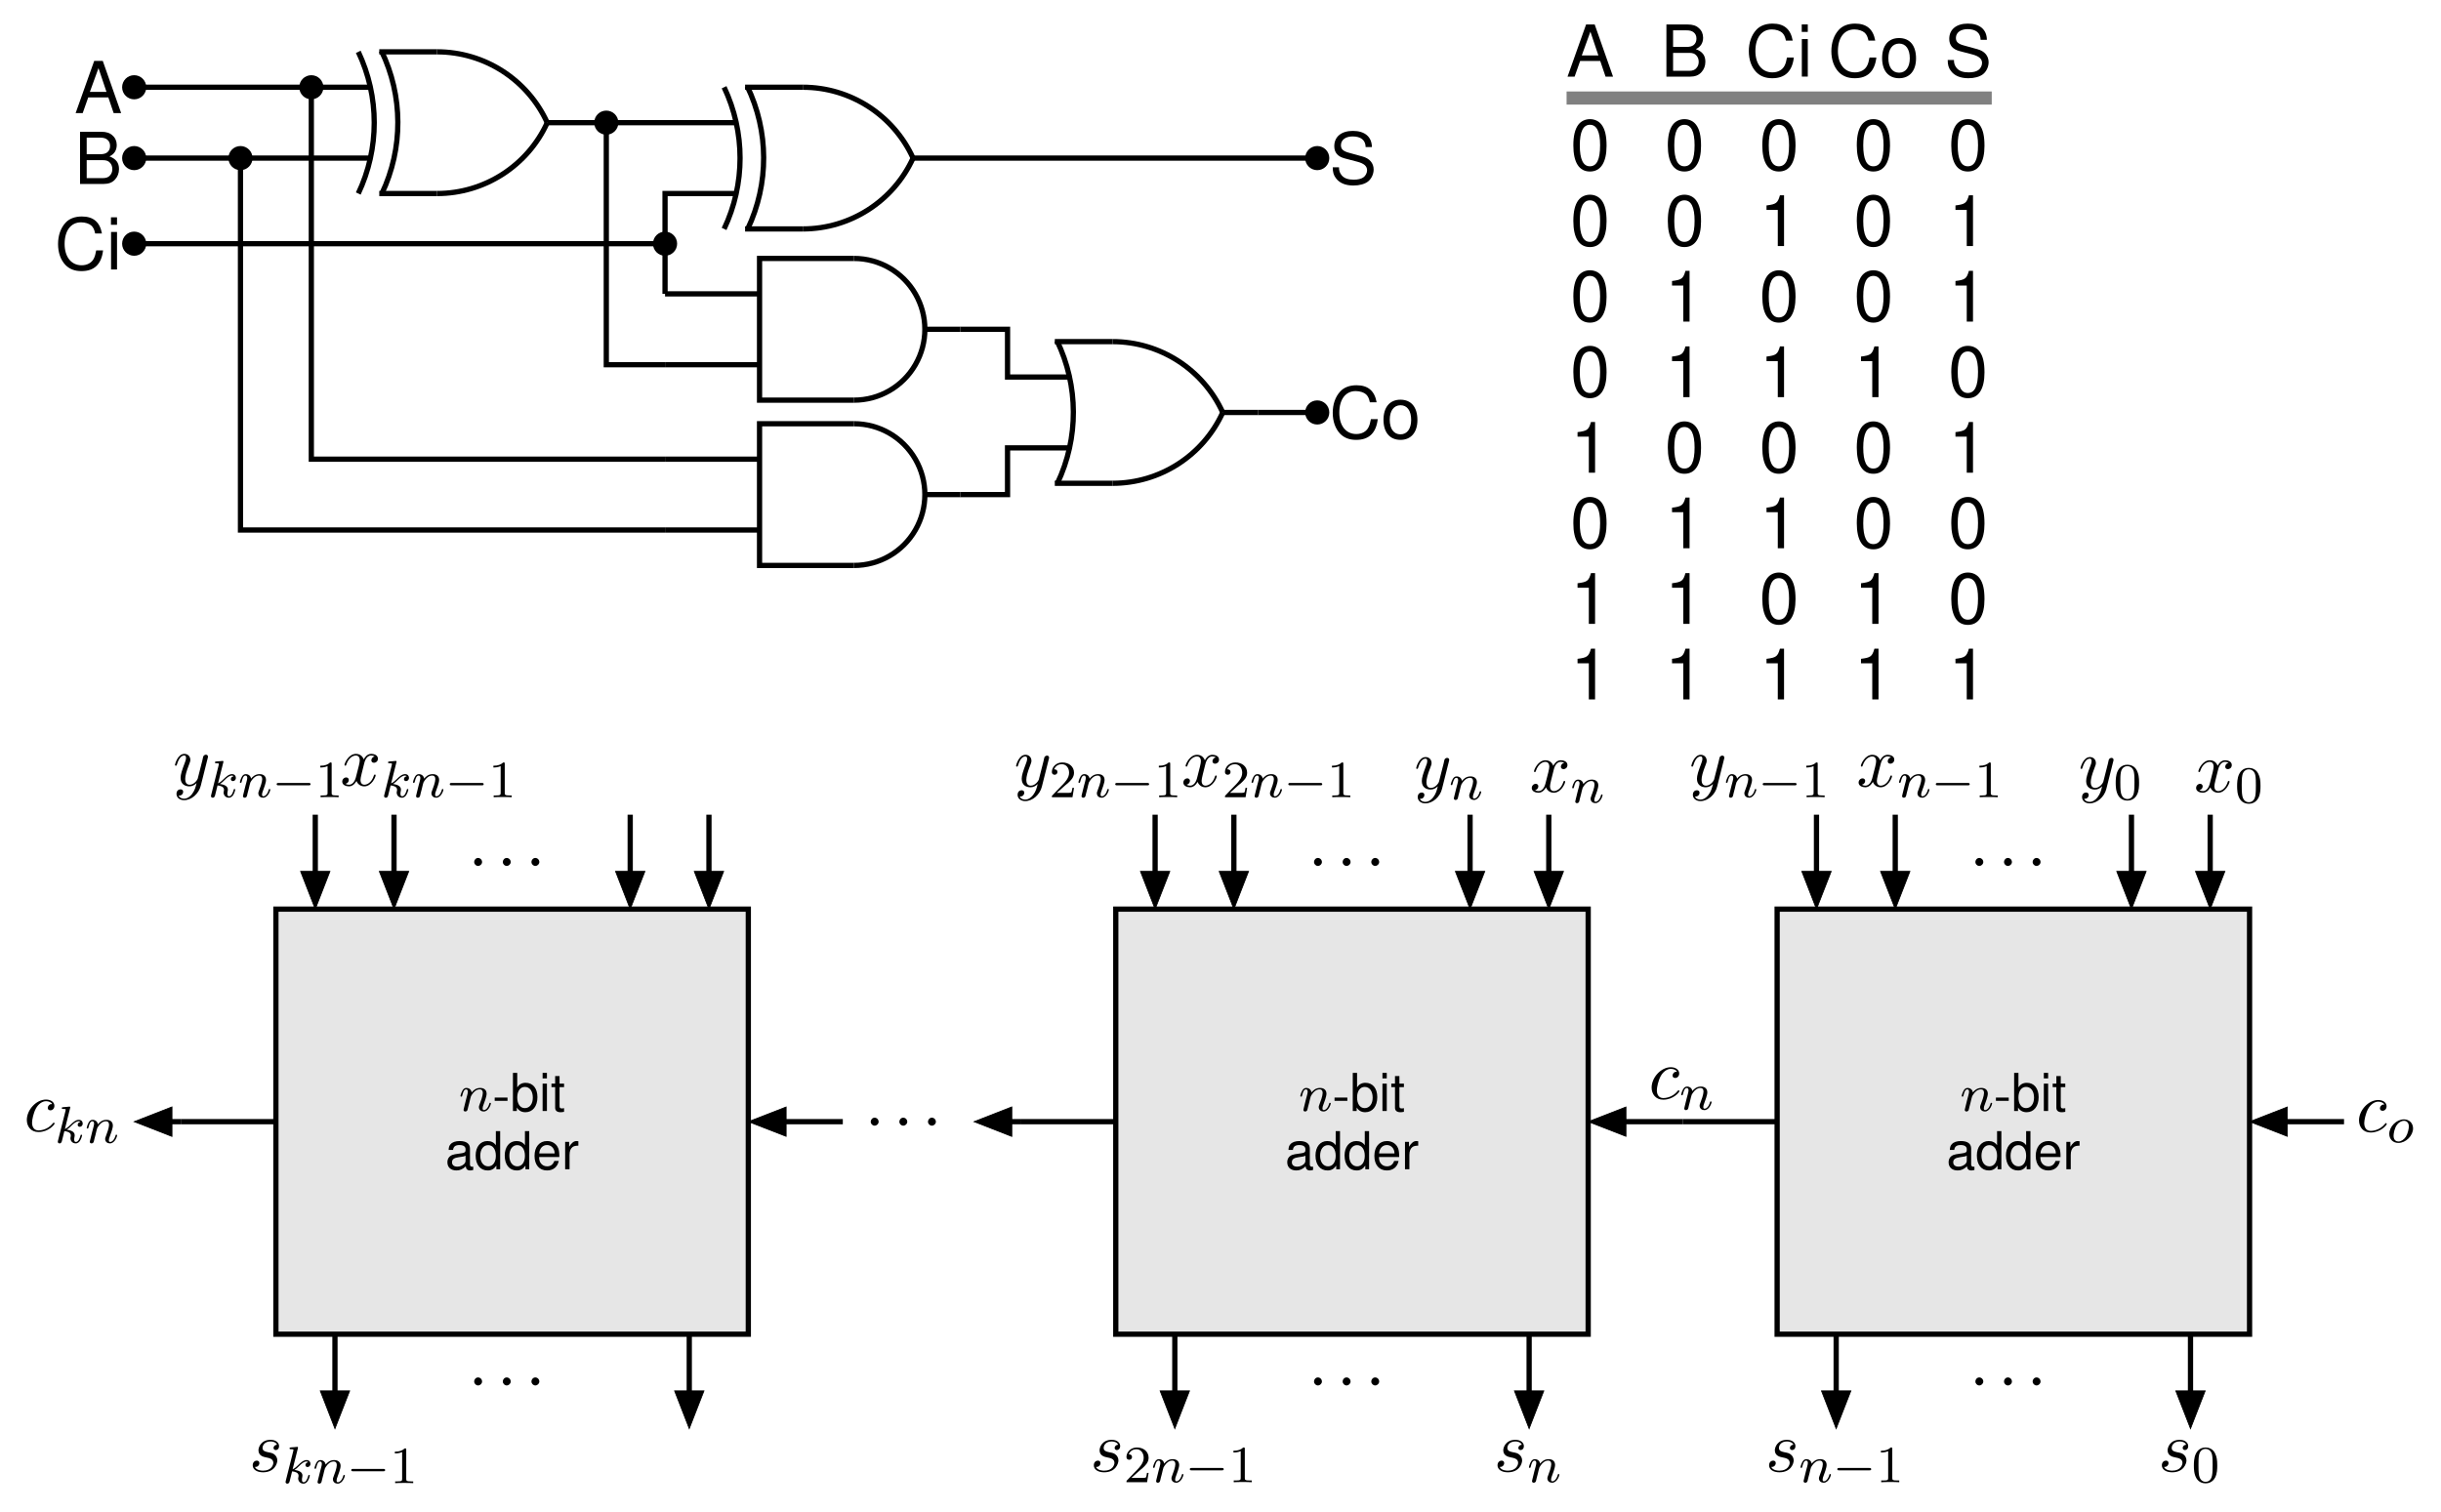 <?xml version="1.0" encoding="UTF-8"?>
<svg xmlns="http://www.w3.org/2000/svg" xmlns:xlink="http://www.w3.org/1999/xlink" width="372.033pt" height="230.578pt" viewBox="0 0 372.033 230.578" version="1.1">
<defs>
<g>
<symbol overflow="visible" id="glyph0-0">
<path style="stroke:none;" d=""/>
</symbol>
<symbol overflow="visible" id="glyph0-1">
<path style="stroke:none;" d="M 5.172 -2.391 L 5.984 0 L 7.125 0 L 4.328 -7.953 L 3.016 -7.953 L 0.188 0 L 1.266 0 L 2.109 -2.391 Z M 4.891 -3.234 L 2.359 -3.234 L 3.672 -6.859 Z M 4.891 -3.234 "/>
</symbol>
<symbol overflow="visible" id="glyph0-2">
<path style="stroke:none;" d="M 0.859 0 L 4.453 0 C 5.203 0 5.766 -0.203 6.188 -0.672 C 6.578 -1.078 6.797 -1.641 6.797 -2.266 C 6.797 -3.234 6.359 -3.812 5.344 -4.203 C 6.062 -4.531 6.453 -5.125 6.453 -5.938 C 6.453 -6.516 6.234 -7.031 5.812 -7.391 C 5.406 -7.781 4.859 -7.953 4.094 -7.953 L 0.859 -7.953 Z M 1.875 -4.531 L 1.875 -7.062 L 3.844 -7.062 C 4.406 -7.062 4.719 -6.984 5 -6.766 C 5.281 -6.547 5.438 -6.234 5.438 -5.797 C 5.438 -5.359 5.281 -5.031 5 -4.812 C 4.719 -4.609 4.406 -4.531 3.844 -4.531 Z M 1.875 -0.891 L 1.875 -3.625 L 4.359 -3.625 C 4.844 -3.625 5.172 -3.516 5.406 -3.25 C 5.656 -3 5.781 -2.656 5.781 -2.25 C 5.781 -1.875 5.656 -1.531 5.406 -1.281 C 5.172 -1.016 4.844 -0.891 4.359 -0.891 Z M 1.875 -0.891 "/>
</symbol>
<symbol overflow="visible" id="glyph0-3">
<path style="stroke:none;" d="M 7.219 -5.484 C 6.906 -7.234 5.906 -8.078 4.156 -8.078 C 3.094 -8.078 2.219 -7.75 1.641 -7.094 C 0.922 -6.297 0.531 -5.172 0.531 -3.875 C 0.531 -2.578 0.922 -1.453 1.672 -0.672 C 2.297 -0.047 3.078 0.25 4.109 0.25 C 6.047 0.25 7.141 -0.797 7.391 -2.906 L 6.344 -2.906 C 6.25 -2.359 6.141 -1.984 5.984 -1.672 C 5.656 -1.016 4.969 -0.641 4.125 -0.641 C 2.547 -0.641 1.531 -1.906 1.531 -3.891 C 1.531 -5.938 2.5 -7.188 4.031 -7.188 C 4.672 -7.188 5.281 -6.984 5.609 -6.688 C 5.906 -6.406 6.062 -6.078 6.188 -5.484 Z M 7.219 -5.484 "/>
</symbol>
<symbol overflow="visible" id="glyph0-4">
<path style="stroke:none;" d="M 2.969 -5.875 C 1.359 -5.875 0.391 -4.734 0.391 -2.812 C 0.391 -0.891 1.359 0.25 2.984 0.25 C 4.578 0.25 5.562 -0.891 5.562 -2.766 C 5.562 -4.75 4.609 -5.875 2.969 -5.875 Z M 2.984 -5.031 C 4 -5.031 4.609 -4.203 4.609 -2.781 C 4.609 -1.438 3.984 -0.594 2.984 -0.594 C 1.969 -0.594 1.344 -1.422 1.344 -2.812 C 1.344 -4.188 1.969 -5.031 2.984 -5.031 Z M 2.984 -5.031 "/>
</symbol>
<symbol overflow="visible" id="glyph0-5">
<path style="stroke:none;" d="M 6.5 -5.609 C 6.484 -7.172 5.422 -8.078 3.594 -8.078 C 1.844 -8.078 0.766 -7.188 0.766 -5.75 C 0.766 -4.781 1.281 -4.172 2.328 -3.891 L 4.297 -3.375 C 5.297 -3.109 5.766 -2.703 5.766 -2.078 C 5.766 -1.656 5.531 -1.219 5.188 -0.984 C 4.875 -0.766 4.375 -0.641 3.734 -0.641 C 2.875 -0.641 2.281 -0.844 1.891 -1.312 C 1.609 -1.656 1.469 -2.047 1.484 -2.531 L 0.531 -2.531 C 0.531 -1.797 0.672 -1.312 1 -0.891 C 1.531 -0.141 2.453 0.25 3.672 0.25 C 4.609 0.25 5.391 0.031 5.906 -0.359 C 6.438 -0.781 6.766 -1.5 6.766 -2.188 C 6.766 -3.156 6.156 -3.875 5.078 -4.172 L 3.094 -4.719 C 2.125 -4.969 1.781 -5.281 1.781 -5.891 C 1.781 -6.703 2.484 -7.234 3.562 -7.234 C 4.828 -7.234 5.531 -6.656 5.547 -5.609 Z M 6.5 -5.609 "/>
</symbol>
<symbol overflow="visible" id="glyph0-6">
<path style="stroke:none;" d="M 1.641 -5.719 L 0.734 -5.719 L 0.734 0 L 1.641 0 Z M 1.641 -7.953 L 0.719 -7.953 L 0.719 -6.812 L 1.641 -6.812 Z M 1.641 -7.953 "/>
</symbol>
<symbol overflow="visible" id="glyph0-7">
<path style="stroke:none;" d="M 3 -7.734 C 2.281 -7.734 1.625 -7.422 1.219 -6.875 C 0.719 -6.203 0.469 -5.172 0.469 -3.734 C 0.469 -1.141 1.344 0.25 3 0.25 C 4.641 0.25 5.531 -1.141 5.531 -3.672 C 5.531 -5.188 5.297 -6.188 4.781 -6.875 C 4.375 -7.422 3.734 -7.734 3 -7.734 Z M 3 -6.875 C 4.031 -6.875 4.547 -5.828 4.547 -3.766 C 4.547 -1.578 4.047 -0.547 2.984 -0.547 C 1.969 -0.547 1.453 -1.609 1.453 -3.734 C 1.453 -5.844 1.969 -6.875 3 -6.875 Z M 3 -6.875 "/>
</symbol>
<symbol overflow="visible" id="glyph0-8">
<path style="stroke:none;" d="M 2.828 -5.5 L 2.828 0 L 3.781 0 L 3.781 -7.734 L 3.156 -7.734 C 2.812 -6.547 2.594 -6.375 1.109 -6.188 L 1.109 -5.5 Z M 2.828 -5.5 "/>
</symbol>
<symbol overflow="visible" id="glyph1-0">
<path style="stroke:none;" d=""/>
</symbol>
<symbol overflow="visible" id="glyph1-1">
<path style="stroke:none;" d="M 1.594 -1.312 C 1.625 -1.422 1.703 -1.734 1.719 -1.844 C 1.828 -2.281 1.828 -2.281 2.016 -2.547 C 2.281 -2.938 2.656 -3.297 3.188 -3.297 C 3.469 -3.297 3.641 -3.125 3.641 -2.75 C 3.641 -2.312 3.312 -1.406 3.156 -1.016 C 3.047 -0.75 3.047 -0.703 3.047 -0.594 C 3.047 -0.141 3.422 0.078 3.766 0.078 C 4.547 0.078 4.875 -1.031 4.875 -1.141 C 4.875 -1.219 4.812 -1.25 4.75 -1.25 C 4.656 -1.25 4.641 -1.188 4.625 -1.109 C 4.438 -0.453 4.094 -0.141 3.797 -0.141 C 3.672 -0.141 3.609 -0.219 3.609 -0.406 C 3.609 -0.594 3.672 -0.766 3.75 -0.969 C 3.859 -1.266 4.219 -2.188 4.219 -2.625 C 4.219 -3.234 3.797 -3.516 3.234 -3.516 C 2.578 -3.516 2.172 -3.125 1.938 -2.828 C 1.875 -3.266 1.531 -3.516 1.125 -3.516 C 0.844 -3.516 0.641 -3.328 0.516 -3.078 C 0.312 -2.703 0.234 -2.312 0.234 -2.297 C 0.234 -2.219 0.297 -2.188 0.359 -2.188 C 0.469 -2.188 0.469 -2.219 0.531 -2.438 C 0.625 -2.828 0.766 -3.297 1.094 -3.297 C 1.312 -3.297 1.359 -3.094 1.359 -2.922 C 1.359 -2.766 1.312 -2.625 1.25 -2.359 C 1.234 -2.297 1.109 -1.828 1.078 -1.719 L 0.781 -0.516 C 0.75 -0.391 0.703 -0.203 0.703 -0.172 C 0.703 0.016 0.859 0.078 0.969 0.078 C 1.109 0.078 1.234 -0.016 1.281 -0.109 C 1.312 -0.156 1.375 -0.438 1.406 -0.594 Z M 1.594 -1.312 "/>
</symbol>
<symbol overflow="visible" id="glyph1-2">
<path style="stroke:none;" d="M 3.969 -2.141 C 3.969 -2.922 3.406 -3.516 2.578 -3.516 C 1.453 -3.516 0.344 -2.422 0.344 -1.297 C 0.344 -0.484 0.922 0.078 1.734 0.078 C 2.875 0.078 3.969 -1.031 3.969 -2.141 Z M 1.75 -0.141 C 1.469 -0.141 1 -0.281 1 -1.016 C 1 -1.344 1.141 -2.203 1.531 -2.703 C 1.922 -3.203 2.359 -3.297 2.578 -3.297 C 2.906 -3.297 3.328 -3.094 3.328 -2.422 C 3.328 -2.109 3.172 -1.344 2.875 -0.875 C 2.578 -0.422 2.141 -0.141 1.75 -0.141 Z M 1.75 -0.141 "/>
</symbol>
<symbol overflow="visible" id="glyph1-3">
<path style="stroke:none;" d="M 2.328 -5.297 C 2.328 -5.312 2.359 -5.406 2.359 -5.422 C 2.359 -5.453 2.328 -5.531 2.234 -5.531 C 2.203 -5.531 1.953 -5.5 1.766 -5.484 L 1.328 -5.453 C 1.141 -5.438 1.062 -5.438 1.062 -5.297 C 1.062 -5.172 1.172 -5.172 1.281 -5.172 C 1.656 -5.172 1.656 -5.125 1.656 -5.062 C 1.656 -5.031 1.656 -5.016 1.625 -4.875 L 0.484 -0.344 C 0.453 -0.219 0.453 -0.172 0.453 -0.172 C 0.453 -0.031 0.562 0.078 0.719 0.078 C 0.984 0.078 1.047 -0.172 1.078 -0.281 C 1.156 -0.625 1.375 -1.469 1.453 -1.797 C 1.891 -1.75 2.438 -1.609 2.438 -1.141 C 2.438 -1.109 2.438 -1.062 2.422 -0.984 C 2.391 -0.891 2.375 -0.766 2.375 -0.734 C 2.375 -0.266 2.719 0.078 3.188 0.078 C 3.516 0.078 3.734 -0.172 3.828 -0.312 C 4.031 -0.609 4.156 -1.094 4.156 -1.141 C 4.156 -1.219 4.094 -1.25 4.031 -1.25 C 3.938 -1.25 3.922 -1.188 3.891 -1.047 C 3.781 -0.672 3.578 -0.141 3.203 -0.141 C 3 -0.141 2.953 -0.312 2.953 -0.531 C 2.953 -0.641 2.953 -0.734 3 -0.922 C 3 -0.953 3.031 -1.078 3.031 -1.156 C 3.031 -1.812 2.219 -1.953 1.812 -2.016 C 2.109 -2.188 2.375 -2.469 2.469 -2.562 C 2.906 -3 3.266 -3.297 3.656 -3.297 C 3.75 -3.297 3.844 -3.266 3.906 -3.188 C 3.484 -3.125 3.484 -2.75 3.484 -2.75 C 3.484 -2.578 3.625 -2.453 3.797 -2.453 C 4.016 -2.453 4.25 -2.625 4.25 -2.953 C 4.25 -3.234 4.062 -3.516 3.656 -3.516 C 3.203 -3.516 2.781 -3.156 2.328 -2.703 C 1.859 -2.25 1.672 -2.172 1.531 -2.109 Z M 2.328 -5.297 "/>
</symbol>
<symbol overflow="visible" id="glyph2-0">
<path style="stroke:none;" d=""/>
</symbol>
<symbol overflow="visible" id="glyph2-1">
<path style="stroke:none;" d="M 0.312 -2.047 L 0.312 -1.547 L 2.266 -1.547 L 2.266 -2.047 Z M 0.312 -2.047 "/>
</symbol>
<symbol overflow="visible" id="glyph3-0">
<path style="stroke:none;" d=""/>
</symbol>
<symbol overflow="visible" id="glyph3-1">
<path style="stroke:none;" d="M 0.438 -5.812 L 0.438 0 L 1.031 0 L 1.031 -0.531 C 1.344 -0.047 1.766 0.188 2.344 0.188 C 3.453 0.188 4.172 -0.719 4.172 -2.109 C 4.172 -3.453 3.484 -4.297 2.375 -4.297 C 1.812 -4.297 1.406 -4.078 1.094 -3.609 L 1.094 -5.812 Z M 2.25 -3.672 C 3 -3.672 3.469 -3.031 3.469 -2.031 C 3.469 -1.078 2.984 -0.438 2.25 -0.438 C 1.547 -0.438 1.094 -1.078 1.094 -2.062 C 1.094 -3.031 1.547 -3.672 2.25 -3.672 Z M 2.25 -3.672 "/>
</symbol>
<symbol overflow="visible" id="glyph3-2">
<path style="stroke:none;" d="M 1.188 -4.172 L 0.531 -4.172 L 0.531 0 L 1.188 0 Z M 1.188 -5.812 L 0.531 -5.812 L 0.531 -4.969 L 1.188 -4.969 Z M 1.188 -5.812 "/>
</symbol>
<symbol overflow="visible" id="glyph3-3">
<path style="stroke:none;" d="M 2.031 -4.172 L 1.344 -4.172 L 1.344 -5.328 L 0.672 -5.328 L 0.672 -4.172 L 0.109 -4.172 L 0.109 -3.641 L 0.672 -3.641 L 0.672 -0.484 C 0.672 -0.062 0.969 0.188 1.484 0.188 C 1.641 0.188 1.797 0.172 2.031 0.125 L 2.031 -0.438 C 1.938 -0.406 1.828 -0.391 1.703 -0.391 C 1.422 -0.391 1.344 -0.484 1.344 -0.766 L 1.344 -3.641 L 2.031 -3.641 Z M 2.031 -4.172 "/>
</symbol>
<symbol overflow="visible" id="glyph3-4">
<path style="stroke:none;" d="M 4.266 -0.391 C 4.188 -0.375 4.156 -0.375 4.125 -0.375 C 3.891 -0.375 3.766 -0.5 3.766 -0.703 L 3.766 -3.156 C 3.766 -3.891 3.219 -4.297 2.188 -4.297 C 1.578 -4.297 1.078 -4.125 0.812 -3.812 C 0.609 -3.594 0.531 -3.359 0.516 -2.938 L 1.188 -2.938 C 1.25 -3.453 1.547 -3.688 2.172 -3.688 C 2.766 -3.688 3.094 -3.453 3.094 -3.062 L 3.094 -2.891 C 3.094 -2.609 2.938 -2.484 2.406 -2.422 C 1.469 -2.297 1.328 -2.266 1.062 -2.172 C 0.578 -1.969 0.328 -1.594 0.328 -1.047 C 0.328 -0.297 0.859 0.188 1.703 0.188 C 2.234 0.188 2.656 0 3.125 -0.438 C 3.172 -0.016 3.375 0.188 3.812 0.188 C 3.938 0.188 4.047 0.172 4.266 0.109 Z M 3.094 -1.312 C 3.094 -1.094 3.031 -0.953 2.844 -0.766 C 2.562 -0.531 2.234 -0.391 1.844 -0.391 C 1.328 -0.391 1.031 -0.641 1.031 -1.062 C 1.031 -1.5 1.328 -1.734 2.031 -1.828 C 2.734 -1.922 2.875 -1.953 3.094 -2.062 Z M 3.094 -1.312 "/>
</symbol>
<symbol overflow="visible" id="glyph3-5">
<path style="stroke:none;" d="M 3.938 -5.812 L 3.281 -5.812 L 3.281 -3.656 C 3 -4.078 2.562 -4.297 2 -4.297 C 0.922 -4.297 0.203 -3.422 0.203 -2.094 C 0.203 -0.688 0.906 0.188 2.031 0.188 C 2.594 0.188 3 -0.031 3.359 -0.547 L 3.359 0 L 3.938 0 Z M 2.109 -3.672 C 2.828 -3.672 3.281 -3.031 3.281 -2.047 C 3.281 -1.078 2.828 -0.438 2.125 -0.438 C 1.391 -0.438 0.906 -1.078 0.906 -2.062 C 0.906 -3.031 1.391 -3.672 2.109 -3.672 Z M 2.109 -3.672 "/>
</symbol>
<symbol overflow="visible" id="glyph3-6">
<path style="stroke:none;" d="M 4.094 -1.859 C 4.094 -2.5 4.047 -2.891 3.922 -3.203 C 3.656 -3.875 3.016 -4.297 2.234 -4.297 C 1.062 -4.297 0.312 -3.406 0.312 -2.031 C 0.312 -0.656 1.047 0.188 2.219 0.188 C 3.172 0.188 3.828 -0.359 4 -1.266 L 3.328 -1.266 C 3.141 -0.719 2.766 -0.438 2.234 -0.438 C 1.812 -0.438 1.453 -0.625 1.234 -0.969 C 1.078 -1.219 1.016 -1.453 1.016 -1.859 Z M 1.031 -2.406 C 1.078 -3.172 1.547 -3.688 2.219 -3.688 C 2.875 -3.688 3.375 -3.141 3.375 -2.453 C 3.375 -2.438 3.375 -2.422 3.375 -2.406 Z M 1.031 -2.406 "/>
</symbol>
<symbol overflow="visible" id="glyph3-7">
<path style="stroke:none;" d="M 0.547 -4.172 L 0.547 0 L 1.219 0 L 1.219 -2.172 C 1.219 -2.766 1.375 -3.156 1.688 -3.391 C 1.891 -3.531 2.094 -3.578 2.562 -3.594 L 2.562 -4.266 C 2.453 -4.281 2.391 -4.297 2.297 -4.297 C 1.875 -4.297 1.547 -4.047 1.156 -3.422 L 1.156 -4.172 Z M 0.547 -4.172 "/>
</symbol>
<symbol overflow="visible" id="glyph4-0">
<path style="stroke:none;" d=""/>
</symbol>
<symbol overflow="visible" id="glyph4-1">
<path style="stroke:none;" d="M 1.359 -1.094 C 1.031 -1.094 0.766 -0.812 0.766 -0.469 C 0.766 -0.156 1.031 0.125 1.359 0.125 C 1.688 0.125 1.969 -0.156 1.969 -0.469 C 1.969 -0.812 1.688 -1.094 1.359 -1.094 Z M 1.359 -1.094 "/>
</symbol>
<symbol overflow="visible" id="glyph5-0">
<path style="stroke:none;" d=""/>
</symbol>
<symbol overflow="visible" id="glyph5-1">
<path style="stroke:none;" d="M 3.641 -3.297 C 3.703 -3.578 3.953 -4.578 4.719 -4.578 C 4.781 -4.578 5.031 -4.578 5.266 -4.438 C 4.969 -4.391 4.75 -4.109 4.75 -3.844 C 4.75 -3.672 4.859 -3.469 5.156 -3.469 C 5.406 -3.469 5.75 -3.672 5.75 -4.094 C 5.75 -4.672 5.109 -4.828 4.734 -4.828 C 4.094 -4.828 3.719 -4.25 3.594 -3.984 C 3.312 -4.719 2.719 -4.828 2.406 -4.828 C 1.281 -4.828 0.656 -3.406 0.656 -3.141 C 0.656 -3.031 0.766 -3.031 0.781 -3.031 C 0.875 -3.031 0.906 -3.047 0.922 -3.156 C 1.297 -4.312 2.016 -4.578 2.391 -4.578 C 2.594 -4.578 2.984 -4.484 2.984 -3.844 C 2.984 -3.516 2.797 -2.781 2.391 -1.25 C 2.219 -0.578 1.828 -0.125 1.359 -0.125 C 1.281 -0.125 1.031 -0.125 0.812 -0.266 C 1.078 -0.312 1.312 -0.547 1.312 -0.844 C 1.312 -1.141 1.078 -1.234 0.922 -1.234 C 0.594 -1.234 0.312 -0.953 0.312 -0.594 C 0.312 -0.094 0.859 0.125 1.344 0.125 C 2.062 0.125 2.453 -0.641 2.484 -0.703 C 2.625 -0.312 3.016 0.125 3.672 0.125 C 4.781 0.125 5.406 -1.281 5.406 -1.562 C 5.406 -1.672 5.312 -1.672 5.281 -1.672 C 5.188 -1.672 5.156 -1.625 5.141 -1.547 C 4.781 -0.375 4.031 -0.125 3.688 -0.125 C 3.266 -0.125 3.094 -0.469 3.094 -0.844 C 3.094 -1.078 3.156 -1.312 3.266 -1.797 Z M 3.641 -3.297 "/>
</symbol>
<symbol overflow="visible" id="glyph5-2">
<path style="stroke:none;" d="M 4.266 -4.078 C 3.953 -4.062 3.734 -3.828 3.734 -3.594 C 3.734 -3.438 3.844 -3.266 4.078 -3.266 C 4.312 -3.266 4.578 -3.453 4.578 -3.875 C 4.578 -4.375 4.109 -4.828 3.281 -4.828 C 1.844 -4.828 1.438 -3.703 1.438 -3.234 C 1.438 -2.375 2.25 -2.219 2.562 -2.156 C 3.125 -2.047 3.703 -1.922 3.703 -1.312 C 3.703 -1.031 3.453 -0.125 2.141 -0.125 C 1.984 -0.125 1.141 -0.125 0.891 -0.703 C 1.312 -0.641 1.578 -0.969 1.578 -1.281 C 1.578 -1.531 1.406 -1.656 1.172 -1.656 C 0.891 -1.656 0.562 -1.422 0.562 -0.938 C 0.562 -0.312 1.188 0.125 2.125 0.125 C 3.891 0.125 4.312 -1.203 4.312 -1.688 C 4.312 -2.078 4.109 -2.359 3.984 -2.484 C 3.688 -2.797 3.375 -2.844 2.891 -2.938 C 2.5 -3.031 2.062 -3.109 2.062 -3.594 C 2.062 -3.922 2.328 -4.578 3.281 -4.578 C 3.562 -4.578 4.094 -4.5 4.266 -4.078 Z M 4.266 -4.078 "/>
</symbol>
<symbol overflow="visible" id="glyph5-3">
<path style="stroke:none;" d="M 5.297 -4.156 C 5.344 -4.312 5.344 -4.328 5.344 -4.406 C 5.344 -4.609 5.188 -4.703 5.031 -4.703 C 4.922 -4.703 4.75 -4.641 4.641 -4.469 C 4.625 -4.422 4.531 -4.078 4.5 -3.875 C 4.422 -3.594 4.344 -3.297 4.281 -3.016 L 3.781 -1.047 C 3.734 -0.891 3.266 -0.125 2.547 -0.125 C 2 -0.125 1.875 -0.594 1.875 -1 C 1.875 -1.5 2.062 -2.188 2.438 -3.141 C 2.609 -3.594 2.656 -3.703 2.656 -3.922 C 2.656 -4.422 2.297 -4.828 1.75 -4.828 C 0.719 -4.828 0.312 -3.234 0.312 -3.141 C 0.312 -3.031 0.422 -3.031 0.453 -3.031 C 0.562 -3.031 0.562 -3.047 0.625 -3.234 C 0.922 -4.25 1.359 -4.578 1.719 -4.578 C 1.812 -4.578 2 -4.578 2 -4.234 C 2 -3.953 1.891 -3.672 1.812 -3.469 C 1.375 -2.312 1.172 -1.688 1.172 -1.172 C 1.172 -0.203 1.859 0.125 2.516 0.125 C 2.938 0.125 3.297 -0.062 3.609 -0.375 C 3.469 0.203 3.344 0.734 2.906 1.312 C 2.625 1.672 2.203 2 1.703 2 C 1.547 2 1.062 1.969 0.875 1.531 C 1.047 1.531 1.188 1.531 1.344 1.406 C 1.453 1.312 1.562 1.172 1.562 0.953 C 1.562 0.625 1.266 0.578 1.156 0.578 C 0.906 0.578 0.547 0.75 0.547 1.281 C 0.547 1.828 1.031 2.234 1.703 2.234 C 2.828 2.234 3.953 1.25 4.25 0.016 Z M 5.297 -4.156 "/>
</symbol>
<symbol overflow="visible" id="glyph5-4">
<path style="stroke:none;" d="M 4.312 -4.141 C 4.141 -4.141 3.984 -4.141 3.844 -3.984 C 3.672 -3.828 3.641 -3.641 3.641 -3.562 C 3.641 -3.297 3.844 -3.188 4.047 -3.188 C 4.359 -3.188 4.656 -3.453 4.656 -3.875 C 4.656 -4.422 4.141 -4.828 3.375 -4.828 C 1.891 -4.828 0.453 -3.266 0.453 -1.719 C 0.453 -0.734 1.078 0.125 2.219 0.125 C 3.781 0.125 4.688 -1.031 4.688 -1.172 C 4.688 -1.234 4.625 -1.312 4.562 -1.312 C 4.5 -1.312 4.484 -1.281 4.422 -1.203 C 3.562 -0.125 2.359 -0.125 2.234 -0.125 C 1.547 -0.125 1.25 -0.656 1.25 -1.312 C 1.25 -1.75 1.469 -2.812 1.844 -3.484 C 2.188 -4.109 2.781 -4.578 3.375 -4.578 C 3.75 -4.578 4.172 -4.438 4.312 -4.141 Z M 4.312 -4.141 "/>
</symbol>
<symbol overflow="visible" id="glyph6-0">
<path style="stroke:none;" d=""/>
</symbol>
<symbol overflow="visible" id="glyph6-1">
<path style="stroke:none;" d="M 3.891 -2.547 C 3.891 -3.391 3.812 -3.906 3.547 -4.422 C 3.203 -5.125 2.547 -5.297 2.109 -5.297 C 1.109 -5.297 0.734 -4.547 0.625 -4.328 C 0.344 -3.75 0.328 -2.953 0.328 -2.547 C 0.328 -2.016 0.344 -1.219 0.734 -0.578 C 1.094 0.016 1.688 0.172 2.109 0.172 C 2.5 0.172 3.172 0.047 3.578 -0.734 C 3.875 -1.312 3.891 -2.031 3.891 -2.547 Z M 2.109 -0.062 C 1.844 -0.062 1.297 -0.188 1.125 -1.016 C 1.031 -1.469 1.031 -2.219 1.031 -2.641 C 1.031 -3.188 1.031 -3.75 1.125 -4.188 C 1.297 -5 1.906 -5.078 2.109 -5.078 C 2.375 -5.078 2.938 -4.938 3.094 -4.219 C 3.188 -3.781 3.188 -3.172 3.188 -2.641 C 3.188 -2.172 3.188 -1.453 3.094 -1 C 2.922 -0.172 2.375 -0.062 2.109 -0.062 Z M 2.109 -0.062 "/>
</symbol>
<symbol overflow="visible" id="glyph6-2">
<path style="stroke:none;" d="M 2.5 -5.078 C 2.5 -5.297 2.484 -5.297 2.266 -5.297 C 1.938 -4.984 1.516 -4.797 0.766 -4.797 L 0.766 -4.531 C 0.984 -4.531 1.406 -4.531 1.875 -4.734 L 1.875 -0.656 C 1.875 -0.359 1.844 -0.266 1.094 -0.266 L 0.812 -0.266 L 0.812 0 C 1.141 -0.031 1.828 -0.031 2.188 -0.031 C 2.547 -0.031 3.234 -0.031 3.562 0 L 3.562 -0.266 L 3.281 -0.266 C 2.531 -0.266 2.5 -0.359 2.5 -0.656 Z M 2.5 -5.078 "/>
</symbol>
<symbol overflow="visible" id="glyph6-3">
<path style="stroke:none;" d="M 2.25 -1.625 C 2.375 -1.75 2.703 -2.016 2.844 -2.125 C 3.328 -2.578 3.797 -3.016 3.797 -3.734 C 3.797 -4.688 3 -5.297 2.016 -5.297 C 1.047 -5.297 0.422 -4.578 0.422 -3.859 C 0.422 -3.469 0.734 -3.422 0.844 -3.422 C 1.016 -3.422 1.266 -3.531 1.266 -3.844 C 1.266 -4.25 0.859 -4.25 0.766 -4.25 C 1 -4.844 1.531 -5.031 1.922 -5.031 C 2.656 -5.031 3.047 -4.406 3.047 -3.734 C 3.047 -2.906 2.469 -2.297 1.516 -1.344 L 0.516 -0.297 C 0.422 -0.219 0.422 -0.203 0.422 0 L 3.562 0 L 3.797 -1.422 L 3.547 -1.422 C 3.531 -1.266 3.469 -0.875 3.375 -0.719 C 3.328 -0.656 2.719 -0.656 2.594 -0.656 L 1.172 -0.656 Z M 2.25 -1.625 "/>
</symbol>
<symbol overflow="visible" id="glyph7-0">
<path style="stroke:none;" d=""/>
</symbol>
<symbol overflow="visible" id="glyph7-1">
<path style="stroke:none;" d="M 5.562 -1.812 C 5.703 -1.812 5.875 -1.812 5.875 -1.984 C 5.875 -2.172 5.703 -2.172 5.562 -2.172 L 1 -2.172 C 0.875 -2.172 0.703 -2.172 0.703 -1.984 C 0.703 -1.812 0.875 -1.812 1 -1.812 Z M 5.562 -1.812 "/>
</symbol>
</g>
</defs>
<g id="surface1">
<path style="fill-rule:nonzero;fill:rgb(0%,0%,0%);fill-opacity:1;stroke-width:0.8;stroke-linecap:butt;stroke-linejoin:miter;stroke:rgb(0%,0%,0%);stroke-opacity:1;stroke-miterlimit:10;" d="M 3.44 33.673 C 3.44 34.466 2.795 35.111 1.998 35.111 C 1.205 35.111 0.561 34.466 0.561 33.673 C 0.561 32.876 1.205 32.232 1.998 32.232 C 2.795 32.232 3.44 32.876 3.44 33.673 Z M 3.44 33.673 " transform="matrix(1,0,0,-1,18.451,46.974)"/>
<g style="fill:rgb(0%,0%,0%);fill-opacity:1;">
  <use xlink:href="#glyph0-1" x="11.339" y="17.243"/>
</g>
<path style="fill:none;stroke-width:0.8;stroke-linecap:butt;stroke-linejoin:miter;stroke:rgb(0%,0%,0%);stroke-opacity:1;stroke-miterlimit:10;" d="M 1.998 33.673 L 37.998 33.673 " transform="matrix(1,0,0,-1,18.451,46.974)"/>
<path style="fill:none;stroke-width:0.8;stroke-linecap:butt;stroke-linejoin:miter;stroke:rgb(0%,0%,0%);stroke-opacity:1;stroke-miterlimit:10;" d="M 36.154 39.072 C 39.397 32.236 39.397 24.306 36.154 17.47 " transform="matrix(1,0,0,-1,18.451,46.974)"/>
<path style="fill:none;stroke-width:0.8;stroke-linecap:butt;stroke-linejoin:miter;stroke:rgb(0%,0%,0%);stroke-opacity:1;stroke-miterlimit:10;" d="M 48.154 39.072 L 39.354 39.072 " transform="matrix(1,0,0,-1,18.451,46.974)"/>
<path style="fill:none;stroke-width:0.8;stroke-linecap:butt;stroke-linejoin:miter;stroke:rgb(0%,0%,0%);stroke-opacity:1;stroke-miterlimit:10;" d="M 39.678 39.228 C 42.994 32.361 43.022 24.361 39.756 17.47 " transform="matrix(1,0,0,-1,18.451,46.974)"/>
<path style="fill:none;stroke-width:0.8;stroke-linecap:butt;stroke-linejoin:miter;stroke:rgb(0%,0%,0%);stroke-opacity:1;stroke-miterlimit:10;" d="M 39.354 17.47 L 48.154 17.47 " transform="matrix(1,0,0,-1,18.451,46.974)"/>
<path style="fill:none;stroke-width:0.8;stroke-linecap:butt;stroke-linejoin:miter;stroke:rgb(0%,0%,0%);stroke-opacity:1;stroke-miterlimit:10;" d="M 48.154 39.072 C 55.385 39.072 61.951 34.853 64.955 28.271 " transform="matrix(1,0,0,-1,18.451,46.974)"/>
<path style="fill:none;stroke-width:0.8;stroke-linecap:butt;stroke-linejoin:miter;stroke:rgb(0%,0%,0%);stroke-opacity:1;stroke-miterlimit:10;" d="M 48.154 17.47 C 55.385 17.47 61.951 21.693 64.955 28.271 " transform="matrix(1,0,0,-1,18.451,46.974)"/>
<path style="fill-rule:nonzero;fill:rgb(0%,0%,0%);fill-opacity:1;stroke-width:0.8;stroke-linecap:butt;stroke-linejoin:miter;stroke:rgb(0%,0%,0%);stroke-opacity:1;stroke-miterlimit:10;" d="M 3.44 22.872 C 3.44 23.665 2.795 24.31 1.998 24.31 C 1.205 24.31 0.561 23.665 0.561 22.872 C 0.561 22.076 1.205 21.431 1.998 21.431 C 2.795 21.431 3.44 22.076 3.44 22.872 Z M 3.44 22.872 " transform="matrix(1,0,0,-1,18.451,46.974)"/>
<g style="fill:rgb(0%,0%,0%);fill-opacity:1;">
  <use xlink:href="#glyph0-2" x="11.339" y="28.044"/>
</g>
<path style="fill:none;stroke-width:0.8;stroke-linecap:butt;stroke-linejoin:miter;stroke:rgb(0%,0%,0%);stroke-opacity:1;stroke-miterlimit:10;" d="M 1.998 22.872 L 37.998 22.872 " transform="matrix(1,0,0,-1,18.451,46.974)"/>
<path style="fill:none;stroke-width:0.8;stroke-linecap:butt;stroke-linejoin:miter;stroke:rgb(0%,0%,0%);stroke-opacity:1;stroke-miterlimit:10;" d="M 64.955 28.271 L 93.756 28.271 " transform="matrix(1,0,0,-1,18.451,46.974)"/>
<path style="fill:none;stroke-width:0.8;stroke-linecap:butt;stroke-linejoin:miter;stroke:rgb(0%,0%,0%);stroke-opacity:1;stroke-miterlimit:10;" d="M 91.908 33.673 C 95.151 26.837 95.151 18.908 91.908 12.072 " transform="matrix(1,0,0,-1,18.451,46.974)"/>
<path style="fill:none;stroke-width:0.8;stroke-linecap:butt;stroke-linejoin:miter;stroke:rgb(0%,0%,0%);stroke-opacity:1;stroke-miterlimit:10;" d="M 103.908 33.673 L 95.108 33.673 " transform="matrix(1,0,0,-1,18.451,46.974)"/>
<path style="fill:none;stroke-width:0.8;stroke-linecap:butt;stroke-linejoin:miter;stroke:rgb(0%,0%,0%);stroke-opacity:1;stroke-miterlimit:10;" d="M 95.432 33.829 C 98.748 26.962 98.776 18.962 95.51 12.072 " transform="matrix(1,0,0,-1,18.451,46.974)"/>
<path style="fill:none;stroke-width:0.8;stroke-linecap:butt;stroke-linejoin:miter;stroke:rgb(0%,0%,0%);stroke-opacity:1;stroke-miterlimit:10;" d="M 95.108 12.072 L 103.908 12.072 " transform="matrix(1,0,0,-1,18.451,46.974)"/>
<path style="fill:none;stroke-width:0.8;stroke-linecap:butt;stroke-linejoin:miter;stroke:rgb(0%,0%,0%);stroke-opacity:1;stroke-miterlimit:10;" d="M 103.908 33.673 C 111.139 33.673 117.705 29.451 120.709 22.872 " transform="matrix(1,0,0,-1,18.451,46.974)"/>
<path style="fill:none;stroke-width:0.8;stroke-linecap:butt;stroke-linejoin:miter;stroke:rgb(0%,0%,0%);stroke-opacity:1;stroke-miterlimit:10;" d="M 103.908 12.072 C 111.139 12.072 117.705 16.294 120.709 22.872 " transform="matrix(1,0,0,-1,18.451,46.974)"/>
<path style="fill:none;stroke-width:0.8;stroke-linecap:butt;stroke-linejoin:miter;stroke:rgb(0%,0%,0%);stroke-opacity:1;stroke-miterlimit:10;" d="M 151.108 -5.108 L 142.311 -5.108 " transform="matrix(1,0,0,-1,18.451,46.974)"/>
<path style="fill:none;stroke-width:0.8;stroke-linecap:butt;stroke-linejoin:miter;stroke:rgb(0%,0%,0%);stroke-opacity:1;stroke-miterlimit:10;" d="M 142.635 -4.952 C 145.947 -11.815 145.979 -19.819 142.709 -26.706 " transform="matrix(1,0,0,-1,18.451,46.974)"/>
<path style="fill:none;stroke-width:0.8;stroke-linecap:butt;stroke-linejoin:miter;stroke:rgb(0%,0%,0%);stroke-opacity:1;stroke-miterlimit:10;" d="M 142.311 -26.706 L 151.108 -26.706 " transform="matrix(1,0,0,-1,18.451,46.974)"/>
<path style="fill:none;stroke-width:0.8;stroke-linecap:butt;stroke-linejoin:miter;stroke:rgb(0%,0%,0%);stroke-opacity:1;stroke-miterlimit:10;" d="M 151.108 -5.108 C 158.342 -5.108 164.904 -9.327 167.908 -15.909 " transform="matrix(1,0,0,-1,18.451,46.974)"/>
<path style="fill:none;stroke-width:0.8;stroke-linecap:butt;stroke-linejoin:miter;stroke:rgb(0%,0%,0%);stroke-opacity:1;stroke-miterlimit:10;" d="M 151.108 -26.706 C 158.342 -26.706 164.904 -22.487 167.908 -15.909 " transform="matrix(1,0,0,-1,18.451,46.974)"/>
<path style="fill:none;stroke-width:0.8;stroke-linecap:butt;stroke-linejoin:miter;stroke:rgb(0%,0%,0%);stroke-opacity:1;stroke-miterlimit:10;" d="M 167.908 -15.909 L 173.311 -15.909 " transform="matrix(1,0,0,-1,18.451,46.974)"/>
<path style="fill:none;stroke-width:0.8;stroke-linecap:butt;stroke-linejoin:miter;stroke:rgb(0%,0%,0%);stroke-opacity:1;stroke-miterlimit:10;" d="M 111.709 -14.03 L 97.311 -14.03 L 97.311 7.572 L 111.709 7.572 " transform="matrix(1,0,0,-1,18.451,46.974)"/>
<path style="fill:none;stroke-width:0.8;stroke-linecap:butt;stroke-linejoin:miter;stroke:rgb(0%,0%,0%);stroke-opacity:1;stroke-miterlimit:10;" d="M 111.709 7.572 C 115.569 7.572 119.131 5.513 121.061 2.173 C 122.99 -1.171 122.99 -5.288 121.061 -8.628 C 119.131 -11.971 115.569 -14.03 111.709 -14.03 " transform="matrix(1,0,0,-1,18.451,46.974)"/>
<path style="fill:none;stroke-width:0.8;stroke-linecap:butt;stroke-linejoin:miter;stroke:rgb(0%,0%,0%);stroke-opacity:1;stroke-miterlimit:10;" d="M 122.51 -3.229 L 127.908 -3.229 " transform="matrix(1,0,0,-1,18.451,46.974)"/>
<path style="fill:none;stroke-width:0.8;stroke-linecap:butt;stroke-linejoin:miter;stroke:rgb(0%,0%,0%);stroke-opacity:1;stroke-miterlimit:10;" d="M 97.311 2.173 L 82.908 2.173 " transform="matrix(1,0,0,-1,18.451,46.974)"/>
<path style="fill:none;stroke-width:0.8;stroke-linecap:butt;stroke-linejoin:miter;stroke:rgb(0%,0%,0%);stroke-opacity:1;stroke-miterlimit:10;" d="M 97.311 -8.628 L 82.908 -8.628 " transform="matrix(1,0,0,-1,18.451,46.974)"/>
<path style="fill:none;stroke-width:0.8;stroke-linecap:butt;stroke-linejoin:miter;stroke:rgb(0%,0%,0%);stroke-opacity:1;stroke-miterlimit:10;" d="M 111.709 -39.229 L 97.311 -39.229 L 97.311 -17.628 L 111.709 -17.628 " transform="matrix(1,0,0,-1,18.451,46.974)"/>
<path style="fill:none;stroke-width:0.8;stroke-linecap:butt;stroke-linejoin:miter;stroke:rgb(0%,0%,0%);stroke-opacity:1;stroke-miterlimit:10;" d="M 111.709 -17.628 C 115.569 -17.628 119.131 -19.686 121.061 -23.03 C 122.99 -26.37 122.99 -30.487 121.061 -33.827 C 119.131 -37.171 115.569 -39.229 111.709 -39.229 " transform="matrix(1,0,0,-1,18.451,46.974)"/>
<path style="fill:none;stroke-width:0.8;stroke-linecap:butt;stroke-linejoin:miter;stroke:rgb(0%,0%,0%);stroke-opacity:1;stroke-miterlimit:10;" d="M 122.51 -28.428 L 127.908 -28.428 " transform="matrix(1,0,0,-1,18.451,46.974)"/>
<path style="fill:none;stroke-width:0.8;stroke-linecap:butt;stroke-linejoin:miter;stroke:rgb(0%,0%,0%);stroke-opacity:1;stroke-miterlimit:10;" d="M 97.311 -23.03 L 82.908 -23.03 " transform="matrix(1,0,0,-1,18.451,46.974)"/>
<path style="fill:none;stroke-width:0.8;stroke-linecap:butt;stroke-linejoin:miter;stroke:rgb(0%,0%,0%);stroke-opacity:1;stroke-miterlimit:10;" d="M 97.311 -33.827 L 82.908 -33.827 " transform="matrix(1,0,0,-1,18.451,46.974)"/>
<path style="fill:none;stroke-width:0.8;stroke-linecap:butt;stroke-linejoin:miter;stroke:rgb(0%,0%,0%);stroke-opacity:1;stroke-miterlimit:10;" d="M 144.557 -10.506 L 135.108 -10.506 L 135.108 -3.229 L 127.908 -3.229 " transform="matrix(1,0,0,-1,18.451,46.974)"/>
<path style="fill:none;stroke-width:0.8;stroke-linecap:butt;stroke-linejoin:miter;stroke:rgb(0%,0%,0%);stroke-opacity:1;stroke-miterlimit:10;" d="M 144.557 -21.307 L 135.108 -21.307 L 135.108 -28.428 L 127.908 -28.428 " transform="matrix(1,0,0,-1,18.451,46.974)"/>
<path style="fill:none;stroke-width:0.8;stroke-linecap:butt;stroke-linejoin:miter;stroke:rgb(0%,0%,0%);stroke-opacity:1;stroke-miterlimit:10;" d="M 82.908 2.173 L 82.908 17.47 L 93.756 17.47 " transform="matrix(1,0,0,-1,18.451,46.974)"/>
<path style="fill-rule:nonzero;fill:rgb(0%,0%,0%);fill-opacity:1;stroke-width:0.8;stroke-linecap:butt;stroke-linejoin:miter;stroke:rgb(0%,0%,0%);stroke-opacity:1;stroke-miterlimit:10;" d="M 75.393 28.271 C 75.393 29.068 74.748 29.712 73.955 29.712 C 73.158 29.712 72.514 29.068 72.514 28.271 C 72.514 27.478 73.158 26.833 73.955 26.833 C 74.748 26.833 75.393 27.478 75.393 28.271 Z M 75.393 28.271 " transform="matrix(1,0,0,-1,18.451,46.974)"/>
<path style="fill:none;stroke-width:0.8;stroke-linecap:butt;stroke-linejoin:miter;stroke:rgb(0%,0%,0%);stroke-opacity:1;stroke-miterlimit:10;" d="M 73.955 28.271 L 73.955 -8.628 L 82.908 -8.628 " transform="matrix(1,0,0,-1,18.451,46.974)"/>
<path style="fill-rule:nonzero;fill:rgb(0%,0%,0%);fill-opacity:1;stroke-width:0.8;stroke-linecap:butt;stroke-linejoin:miter;stroke:rgb(0%,0%,0%);stroke-opacity:1;stroke-miterlimit:10;" d="M 30.44 33.673 C 30.44 34.466 29.795 35.111 28.998 35.111 C 28.205 35.111 27.561 34.466 27.561 33.673 C 27.561 32.876 28.205 32.232 28.998 32.232 C 29.795 32.232 30.44 32.876 30.44 33.673 Z M 30.44 33.673 " transform="matrix(1,0,0,-1,18.451,46.974)"/>
<path style="fill:none;stroke-width:0.8;stroke-linecap:butt;stroke-linejoin:miter;stroke:rgb(0%,0%,0%);stroke-opacity:1;stroke-miterlimit:10;" d="M 28.998 33.673 L 28.998 -23.03 L 82.908 -23.03 " transform="matrix(1,0,0,-1,18.451,46.974)"/>
<path style="fill-rule:nonzero;fill:rgb(0%,0%,0%);fill-opacity:1;stroke-width:0.8;stroke-linecap:butt;stroke-linejoin:miter;stroke:rgb(0%,0%,0%);stroke-opacity:1;stroke-miterlimit:10;" d="M 19.639 22.872 C 19.639 23.665 18.994 24.31 18.201 24.31 C 17.404 24.31 16.76 23.665 16.76 22.872 C 16.76 22.076 17.404 21.431 18.201 21.431 C 18.994 21.431 19.639 22.076 19.639 22.872 Z M 19.639 22.872 " transform="matrix(1,0,0,-1,18.451,46.974)"/>
<path style="fill:none;stroke-width:0.8;stroke-linecap:butt;stroke-linejoin:miter;stroke:rgb(0%,0%,0%);stroke-opacity:1;stroke-miterlimit:10;" d="M 18.201 22.872 L 18.201 -33.827 L 82.908 -33.827 " transform="matrix(1,0,0,-1,18.451,46.974)"/>
<path style="fill:none;stroke-width:0.8;stroke-linecap:butt;stroke-linejoin:miter;stroke:rgb(0%,0%,0%);stroke-opacity:1;stroke-miterlimit:10;" d="M 173.311 -15.909 L 182.311 -15.909 " transform="matrix(1,0,0,-1,18.451,46.974)"/>
<path style="fill-rule:nonzero;fill:rgb(0%,0%,0%);fill-opacity:1;stroke-width:0.8;stroke-linecap:butt;stroke-linejoin:miter;stroke:rgb(0%,0%,0%);stroke-opacity:1;stroke-miterlimit:10;" d="M 183.748 -15.909 C 183.748 -15.112 183.104 -14.467 182.311 -14.467 C 181.514 -14.467 180.869 -15.112 180.869 -15.909 C 180.869 -16.702 181.514 -17.346 182.311 -17.346 C 183.104 -17.346 183.748 -16.702 183.748 -15.909 Z M 183.748 -15.909 " transform="matrix(1,0,0,-1,18.451,46.974)"/>
<g style="fill:rgb(0%,0%,0%);fill-opacity:1;">
  <use xlink:href="#glyph0-3" x="202.592" y="66.811"/>
  <use xlink:href="#glyph0-4" x="210.468" y="66.811"/>
</g>
<path style="fill-rule:nonzero;fill:rgb(0%,0%,0%);fill-opacity:1;stroke-width:0.8;stroke-linecap:butt;stroke-linejoin:miter;stroke:rgb(0%,0%,0%);stroke-opacity:1;stroke-miterlimit:10;" d="M 183.748 22.872 C 183.748 23.665 183.104 24.31 182.311 24.31 C 181.514 24.31 180.869 23.665 180.869 22.872 C 180.869 22.076 181.514 21.431 182.311 21.431 C 183.104 21.431 183.748 22.076 183.748 22.872 Z M 183.748 22.872 " transform="matrix(1,0,0,-1,18.451,46.974)"/>
<g style="fill:rgb(0%,0%,0%);fill-opacity:1;">
  <use xlink:href="#glyph0-5" x="202.592" y="28.033"/>
</g>
<path style="fill:none;stroke-width:0.8;stroke-linecap:butt;stroke-linejoin:miter;stroke:rgb(0%,0%,0%);stroke-opacity:1;stroke-miterlimit:10;" d="M 182.311 22.872 L 120.709 22.872 " transform="matrix(1,0,0,-1,18.451,46.974)"/>
<path style="fill-rule:nonzero;fill:rgb(0%,0%,0%);fill-opacity:1;stroke-width:0.8;stroke-linecap:butt;stroke-linejoin:miter;stroke:rgb(0%,0%,0%);stroke-opacity:1;stroke-miterlimit:10;" d="M 3.44 9.822 C 3.44 10.619 2.795 11.263 1.998 11.263 C 1.205 11.263 0.561 10.619 0.561 9.822 C 0.561 9.025 1.205 8.38 1.998 8.38 C 2.795 8.38 3.44 9.025 3.44 9.822 Z M 3.44 9.822 " transform="matrix(1,0,0,-1,18.451,46.974)"/>
<path style="fill:none;stroke-width:0.8;stroke-linecap:butt;stroke-linejoin:miter;stroke:rgb(0%,0%,0%);stroke-opacity:1;stroke-miterlimit:10;" d="M 1.998 9.822 L 82.908 9.822 " transform="matrix(1,0,0,-1,18.451,46.974)"/>
<path style="fill-rule:nonzero;fill:rgb(0%,0%,0%);fill-opacity:1;stroke-width:0.8;stroke-linecap:butt;stroke-linejoin:miter;stroke:rgb(0%,0%,0%);stroke-opacity:1;stroke-miterlimit:10;" d="M 84.35 9.822 C 84.35 10.619 83.701 11.263 82.908 11.263 C 82.112 11.263 81.467 10.619 81.467 9.822 C 81.467 9.025 82.112 8.38 82.908 8.38 C 83.701 8.38 84.35 9.025 84.35 9.822 Z M 84.35 9.822 " transform="matrix(1,0,0,-1,18.451,46.974)"/>
<g style="fill:rgb(0%,0%,0%);fill-opacity:1;">
  <use xlink:href="#glyph0-3" x="8.317" y="41.083"/>
  <use xlink:href="#glyph0-6" x="16.193" y="41.083"/>
</g>
<g style="fill:rgb(0%,0%,0%);fill-opacity:1;">
  <use xlink:href="#glyph0-1" x="238.72" y="11.686"/>
</g>
<g style="fill:rgb(0%,0%,0%);fill-opacity:1;">
  <use xlink:href="#glyph0-2" x="253.119" y="11.686"/>
</g>
<g style="fill:rgb(0%,0%,0%);fill-opacity:1;">
  <use xlink:href="#glyph0-3" x="266.008" y="11.676"/>
  <use xlink:href="#glyph0-6" x="273.884" y="11.676"/>
</g>
<g style="fill:rgb(0%,0%,0%);fill-opacity:1;">
  <use xlink:href="#glyph0-3" x="278.586" y="11.676"/>
  <use xlink:href="#glyph0-4" x="286.462" y="11.676"/>
</g>
<g style="fill:rgb(0%,0%,0%);fill-opacity:1;">
  <use xlink:href="#glyph0-5" x="296.319" y="11.676"/>
</g>
<path style="fill:none;stroke-width:2;stroke-linecap:butt;stroke-linejoin:miter;stroke:rgb(50%,50%,50%);stroke-opacity:1;stroke-miterlimit:10;" d="M 220.311 32.029 L 285.111 32.029 " transform="matrix(1,0,0,-1,18.451,46.974)"/>
<g style="fill:rgb(0%,0%,0%);fill-opacity:1;">
  <use xlink:href="#glyph0-7" x="239.325" y="25.899"/>
</g>
<g style="fill:rgb(0%,0%,0%);fill-opacity:1;">
  <use xlink:href="#glyph0-7" x="253.725" y="25.899"/>
</g>
<g style="fill:rgb(0%,0%,0%);fill-opacity:1;">
  <use xlink:href="#glyph0-7" x="268.125" y="25.899"/>
</g>
<g style="fill:rgb(0%,0%,0%);fill-opacity:1;">
  <use xlink:href="#glyph0-7" x="282.524" y="25.899"/>
</g>
<g style="fill:rgb(0%,0%,0%);fill-opacity:1;">
  <use xlink:href="#glyph0-7" x="296.924" y="25.899"/>
</g>
<g style="fill:rgb(0%,0%,0%);fill-opacity:1;">
  <use xlink:href="#glyph0-7" x="239.325" y="37.418"/>
</g>
<g style="fill:rgb(0%,0%,0%);fill-opacity:1;">
  <use xlink:href="#glyph0-7" x="253.725" y="37.418"/>
</g>
<g style="fill:rgb(0%,0%,0%);fill-opacity:1;">
  <use xlink:href="#glyph0-8" x="268.125" y="37.508"/>
</g>
<g style="fill:rgb(0%,0%,0%);fill-opacity:1;">
  <use xlink:href="#glyph0-7" x="282.524" y="37.418"/>
</g>
<g style="fill:rgb(0%,0%,0%);fill-opacity:1;">
  <use xlink:href="#glyph0-8" x="296.924" y="37.508"/>
</g>
<g style="fill:rgb(0%,0%,0%);fill-opacity:1;">
  <use xlink:href="#glyph0-7" x="239.325" y="48.938"/>
</g>
<g style="fill:rgb(0%,0%,0%);fill-opacity:1;">
  <use xlink:href="#glyph0-8" x="253.725" y="49.028"/>
</g>
<g style="fill:rgb(0%,0%,0%);fill-opacity:1;">
  <use xlink:href="#glyph0-7" x="268.125" y="48.938"/>
</g>
<g style="fill:rgb(0%,0%,0%);fill-opacity:1;">
  <use xlink:href="#glyph0-7" x="282.524" y="48.938"/>
</g>
<g style="fill:rgb(0%,0%,0%);fill-opacity:1;">
  <use xlink:href="#glyph0-8" x="296.924" y="49.028"/>
</g>
<g style="fill:rgb(0%,0%,0%);fill-opacity:1;">
  <use xlink:href="#glyph0-7" x="239.325" y="60.458"/>
</g>
<g style="fill:rgb(0%,0%,0%);fill-opacity:1;">
  <use xlink:href="#glyph0-8" x="253.725" y="60.548"/>
</g>
<g style="fill:rgb(0%,0%,0%);fill-opacity:1;">
  <use xlink:href="#glyph0-8" x="268.125" y="60.548"/>
</g>
<g style="fill:rgb(0%,0%,0%);fill-opacity:1;">
  <use xlink:href="#glyph0-8" x="282.524" y="60.548"/>
</g>
<g style="fill:rgb(0%,0%,0%);fill-opacity:1;">
  <use xlink:href="#glyph0-7" x="296.924" y="60.458"/>
</g>
<g style="fill:rgb(0%,0%,0%);fill-opacity:1;">
  <use xlink:href="#glyph0-8" x="239.325" y="72.069"/>
</g>
<g style="fill:rgb(0%,0%,0%);fill-opacity:1;">
  <use xlink:href="#glyph0-7" x="253.725" y="71.979"/>
</g>
<g style="fill:rgb(0%,0%,0%);fill-opacity:1;">
  <use xlink:href="#glyph0-7" x="268.125" y="71.979"/>
</g>
<g style="fill:rgb(0%,0%,0%);fill-opacity:1;">
  <use xlink:href="#glyph0-7" x="282.524" y="71.979"/>
</g>
<g style="fill:rgb(0%,0%,0%);fill-opacity:1;">
  <use xlink:href="#glyph0-8" x="296.924" y="72.069"/>
</g>
<g style="fill:rgb(0%,0%,0%);fill-opacity:1;">
  <use xlink:href="#glyph0-7" x="239.325" y="83.498"/>
</g>
<g style="fill:rgb(0%,0%,0%);fill-opacity:1;">
  <use xlink:href="#glyph0-8" x="253.725" y="83.588"/>
</g>
<g style="fill:rgb(0%,0%,0%);fill-opacity:1;">
  <use xlink:href="#glyph0-8" x="268.125" y="83.588"/>
</g>
<g style="fill:rgb(0%,0%,0%);fill-opacity:1;">
  <use xlink:href="#glyph0-7" x="282.524" y="83.498"/>
</g>
<g style="fill:rgb(0%,0%,0%);fill-opacity:1;">
  <use xlink:href="#glyph0-7" x="296.924" y="83.498"/>
</g>
<g style="fill:rgb(0%,0%,0%);fill-opacity:1;">
  <use xlink:href="#glyph0-8" x="239.325" y="95.108"/>
</g>
<g style="fill:rgb(0%,0%,0%);fill-opacity:1;">
  <use xlink:href="#glyph0-8" x="253.725" y="95.108"/>
</g>
<g style="fill:rgb(0%,0%,0%);fill-opacity:1;">
  <use xlink:href="#glyph0-7" x="268.125" y="95.018"/>
</g>
<g style="fill:rgb(0%,0%,0%);fill-opacity:1;">
  <use xlink:href="#glyph0-8" x="282.524" y="95.108"/>
</g>
<g style="fill:rgb(0%,0%,0%);fill-opacity:1;">
  <use xlink:href="#glyph0-7" x="296.924" y="95.018"/>
</g>
<g style="fill:rgb(0%,0%,0%);fill-opacity:1;">
  <use xlink:href="#glyph0-8" x="239.325" y="106.628"/>
</g>
<g style="fill:rgb(0%,0%,0%);fill-opacity:1;">
  <use xlink:href="#glyph0-8" x="253.725" y="106.628"/>
</g>
<g style="fill:rgb(0%,0%,0%);fill-opacity:1;">
  <use xlink:href="#glyph0-8" x="268.125" y="106.628"/>
</g>
<g style="fill:rgb(0%,0%,0%);fill-opacity:1;">
  <use xlink:href="#glyph0-8" x="282.524" y="106.628"/>
</g>
<g style="fill:rgb(0%,0%,0%);fill-opacity:1;">
  <use xlink:href="#glyph0-8" x="296.924" y="106.628"/>
</g>
<path style="fill-rule:nonzero;fill:rgb(89.999%,89.999%,89.999%);fill-opacity:1;stroke-width:0.8;stroke-linecap:butt;stroke-linejoin:miter;stroke:rgb(0%,0%,0%);stroke-opacity:1;stroke-miterlimit:10;" d="M 252.401 -156.432 L 252.401 -91.628 L 324.404 -91.628 L 324.404 -156.432 Z M 252.401 -156.432 " transform="matrix(1,0,0,-1,18.451,46.974)"/>
<g style="fill:rgb(0%,0%,0%);fill-opacity:1;">
  <use xlink:href="#glyph1-1" x="298.745" y="169.376"/>
</g>
<g style="fill:rgb(0%,0%,0%);fill-opacity:1;">
  <use xlink:href="#glyph2-1" x="303.884" y="169.376"/>
</g>
<g style="fill:rgb(0%,0%,0%);fill-opacity:1;">
  <use xlink:href="#glyph3-1" x="306.538" y="169.376"/>
  <use xlink:href="#glyph3-2" x="310.969" y="169.376"/>
  <use xlink:href="#glyph3-3" x="312.739" y="169.376"/>
</g>
<g style="fill:rgb(0%,0%,0%);fill-opacity:1;">
  <use xlink:href="#glyph3-4" x="296.66" y="178.254"/>
  <use xlink:href="#glyph3-5" x="301.091" y="178.254"/>
  <use xlink:href="#glyph3-5" x="305.523" y="178.254"/>
  <use xlink:href="#glyph3-6" x="309.954" y="178.254"/>
  <use xlink:href="#glyph3-7" x="314.386" y="178.254"/>
</g>
<path style="fill:none;stroke-width:0.8;stroke-linecap:butt;stroke-linejoin:miter;stroke:rgb(0%,0%,0%);stroke-opacity:1;stroke-miterlimit:10;" d="M 252.401 -124.03 L 238.002 -124.03 " transform="matrix(1,0,0,-1,18.451,46.974)"/>
<path style="fill-rule:nonzero;fill:rgb(0%,0%,0%);fill-opacity:1;stroke-width:0.12;stroke-linecap:butt;stroke-linejoin:miter;stroke:rgb(0%,0%,0%);stroke-opacity:1;stroke-miterlimit:10;" d="M 256.162 -85.87 L 258.401 -91.628 L 260.643 -85.87 Z M 256.162 -85.87 " transform="matrix(1,0,0,-1,18.451,46.974)"/>
<path style="fill:none;stroke-width:0.8;stroke-linecap:butt;stroke-linejoin:miter;stroke:rgb(0%,0%,0%);stroke-opacity:1;stroke-miterlimit:10;" d="M 258.401 -90.526 L 258.401 -77.229 " transform="matrix(1,0,0,-1,18.451,46.974)"/>
<path style="fill-rule:nonzero;fill:rgb(0%,0%,0%);fill-opacity:1;stroke-width:0.12;stroke-linecap:butt;stroke-linejoin:miter;stroke:rgb(0%,0%,0%);stroke-opacity:1;stroke-miterlimit:10;" d="M 268.162 -85.87 L 270.404 -91.628 L 272.643 -85.87 Z M 268.162 -85.87 " transform="matrix(1,0,0,-1,18.451,46.974)"/>
<path style="fill:none;stroke-width:0.8;stroke-linecap:butt;stroke-linejoin:miter;stroke:rgb(0%,0%,0%);stroke-opacity:1;stroke-miterlimit:10;" d="M 270.404 -90.526 L 270.404 -77.229 " transform="matrix(1,0,0,-1,18.451,46.974)"/>
<path style="fill-rule:nonzero;fill:rgb(0%,0%,0%);fill-opacity:1;stroke-width:0.12;stroke-linecap:butt;stroke-linejoin:miter;stroke:rgb(0%,0%,0%);stroke-opacity:1;stroke-miterlimit:10;" d="M 304.162 -85.87 L 306.404 -91.628 L 308.643 -85.87 Z M 304.162 -85.87 " transform="matrix(1,0,0,-1,18.451,46.974)"/>
<path style="fill:none;stroke-width:0.8;stroke-linecap:butt;stroke-linejoin:miter;stroke:rgb(0%,0%,0%);stroke-opacity:1;stroke-miterlimit:10;" d="M 306.404 -90.526 L 306.404 -77.229 " transform="matrix(1,0,0,-1,18.451,46.974)"/>
<path style="fill-rule:nonzero;fill:rgb(0%,0%,0%);fill-opacity:1;stroke-width:0.12;stroke-linecap:butt;stroke-linejoin:miter;stroke:rgb(0%,0%,0%);stroke-opacity:1;stroke-miterlimit:10;" d="M 316.162 -85.87 L 318.404 -91.628 L 320.643 -85.87 Z M 316.162 -85.87 " transform="matrix(1,0,0,-1,18.451,46.974)"/>
<path style="fill:none;stroke-width:0.8;stroke-linecap:butt;stroke-linejoin:miter;stroke:rgb(0%,0%,0%);stroke-opacity:1;stroke-miterlimit:10;" d="M 318.404 -90.526 L 318.404 -77.229 " transform="matrix(1,0,0,-1,18.451,46.974)"/>
<path style="fill-rule:nonzero;fill:rgb(0%,0%,0%);fill-opacity:1;stroke-width:0.12;stroke-linecap:butt;stroke-linejoin:miter;stroke:rgb(0%,0%,0%);stroke-opacity:1;stroke-miterlimit:10;" d="M 330.162 -121.792 L 324.404 -124.03 L 330.162 -126.268 Z M 330.162 -121.792 " transform="matrix(1,0,0,-1,18.451,46.974)"/>
<path style="fill:none;stroke-width:0.8;stroke-linecap:butt;stroke-linejoin:miter;stroke:rgb(0%,0%,0%);stroke-opacity:1;stroke-miterlimit:10;" d="M 325.506 -124.03 L 338.803 -124.03 " transform="matrix(1,0,0,-1,18.451,46.974)"/>
<path style="fill-rule:nonzero;fill:rgb(0%,0%,0%);fill-opacity:1;stroke-width:0.12;stroke-linecap:butt;stroke-linejoin:miter;stroke:rgb(0%,0%,0%);stroke-opacity:1;stroke-miterlimit:10;" d="M 259.162 -165.069 L 261.401 -170.831 L 263.643 -165.069 Z M 259.162 -165.069 " transform="matrix(1,0,0,-1,18.451,46.974)"/>
<path style="fill:none;stroke-width:0.8;stroke-linecap:butt;stroke-linejoin:miter;stroke:rgb(0%,0%,0%);stroke-opacity:1;stroke-miterlimit:10;" d="M 261.401 -156.432 L 261.401 -169.725 " transform="matrix(1,0,0,-1,18.451,46.974)"/>
<path style="fill-rule:nonzero;fill:rgb(0%,0%,0%);fill-opacity:1;stroke-width:0.12;stroke-linecap:butt;stroke-linejoin:miter;stroke:rgb(0%,0%,0%);stroke-opacity:1;stroke-miterlimit:10;" d="M 313.162 -165.069 L 315.404 -170.831 L 317.643 -165.069 Z M 313.162 -165.069 " transform="matrix(1,0,0,-1,18.451,46.974)"/>
<path style="fill:none;stroke-width:0.8;stroke-linecap:butt;stroke-linejoin:miter;stroke:rgb(0%,0%,0%);stroke-opacity:1;stroke-miterlimit:10;" d="M 315.404 -156.432 L 315.404 -169.725 " transform="matrix(1,0,0,-1,18.451,46.974)"/>
<g style="fill:rgb(0%,0%,0%);fill-opacity:1;">
  <use xlink:href="#glyph4-1" x="300.304" y="131.891"/>
</g>
<g style="fill:rgb(0%,0%,0%);fill-opacity:1;">
  <use xlink:href="#glyph4-1" x="304.668" y="131.891"/>
</g>
<g style="fill:rgb(0%,0%,0%);fill-opacity:1;">
  <use xlink:href="#glyph4-1" x="309.031" y="131.891"/>
</g>
<g style="fill:rgb(0%,0%,0%);fill-opacity:1;">
  <use xlink:href="#glyph4-1" x="300.304" y="211.09"/>
</g>
<g style="fill:rgb(0%,0%,0%);fill-opacity:1;">
  <use xlink:href="#glyph4-1" x="304.668" y="211.09"/>
</g>
<g style="fill:rgb(0%,0%,0%);fill-opacity:1;">
  <use xlink:href="#glyph4-1" x="309.031" y="211.09"/>
</g>
<g style="fill:rgb(0%,0%,0%);fill-opacity:1;">
  <use xlink:href="#glyph5-1" x="334.397" y="120.731"/>
</g>
<g style="fill:rgb(0%,0%,0%);fill-opacity:1;">
  <use xlink:href="#glyph6-1" x="340.631" y="122.367"/>
</g>
<g style="fill:rgb(0%,0%,0%);fill-opacity:1;">
  <use xlink:href="#glyph5-2" x="328.927" y="224.334"/>
</g>
<g style="fill:rgb(0%,0%,0%);fill-opacity:1;">
  <use xlink:href="#glyph6-1" x="334.04" y="225.971"/>
</g>
<g style="fill:rgb(0%,0%,0%);fill-opacity:1;">
  <use xlink:href="#glyph5-3" x="316.779" y="120.246"/>
</g>
<g style="fill:rgb(0%,0%,0%);fill-opacity:1;">
  <use xlink:href="#glyph6-1" x="322.127" y="121.882"/>
</g>
<g style="fill:rgb(0%,0%,0%);fill-opacity:1;">
  <use xlink:href="#glyph5-1" x="282.958" y="119.9"/>
</g>
<g style="fill:rgb(0%,0%,0%);fill-opacity:1;">
  <use xlink:href="#glyph1-1" x="289.193" y="121.537"/>
</g>
<g style="fill:rgb(0%,0%,0%);fill-opacity:1;">
  <use xlink:href="#glyph7-1" x="294.331" y="121.537"/>
</g>
<g style="fill:rgb(0%,0%,0%);fill-opacity:1;">
  <use xlink:href="#glyph6-2" x="300.918" y="121.537"/>
</g>
<g style="fill:rgb(0%,0%,0%);fill-opacity:1;">
  <use xlink:href="#glyph5-3" x="257.462" y="119.9"/>
</g>
<g style="fill:rgb(0%,0%,0%);fill-opacity:1;">
  <use xlink:href="#glyph1-1" x="262.81" y="121.537"/>
</g>
<g style="fill:rgb(0%,0%,0%);fill-opacity:1;">
  <use xlink:href="#glyph7-1" x="267.949" y="121.537"/>
</g>
<g style="fill:rgb(0%,0%,0%);fill-opacity:1;">
  <use xlink:href="#glyph6-2" x="274.535" y="121.537"/>
</g>
<g style="fill:rgb(0%,0%,0%);fill-opacity:1;">
  <use xlink:href="#glyph5-2" x="269.064" y="224.334"/>
</g>
<g style="fill:rgb(0%,0%,0%);fill-opacity:1;">
  <use xlink:href="#glyph1-1" x="274.178" y="225.971"/>
</g>
<g style="fill:rgb(0%,0%,0%);fill-opacity:1;">
  <use xlink:href="#glyph7-1" x="279.316" y="225.971"/>
</g>
<g style="fill:rgb(0%,0%,0%);fill-opacity:1;">
  <use xlink:href="#glyph6-2" x="285.903" y="225.971"/>
</g>
<g style="fill:rgb(0%,0%,0%);fill-opacity:1;">
  <use xlink:href="#glyph5-4" x="359.084" y="172.532"/>
</g>
<g style="fill:rgb(0%,0%,0%);fill-opacity:1;">
  <use xlink:href="#glyph1-2" x="363.805" y="174.168"/>
</g>
<g style="fill:rgb(0%,0%,0%);fill-opacity:1;">
  <use xlink:href="#glyph5-4" x="251.271" y="167.53"/>
</g>
<g style="fill:rgb(0%,0%,0%);fill-opacity:1;">
  <use xlink:href="#glyph1-1" x="255.992" y="169.166"/>
</g>
<path style="fill-rule:nonzero;fill:rgb(89.999%,89.999%,89.999%);fill-opacity:1;stroke-width:0.8;stroke-linecap:butt;stroke-linejoin:miter;stroke:rgb(0%,0%,0%);stroke-opacity:1;stroke-miterlimit:10;" d="M 151.604 -156.432 L 151.604 -91.628 L 223.604 -91.628 L 223.604 -156.432 Z M 151.604 -156.432 " transform="matrix(1,0,0,-1,18.451,46.974)"/>
<g style="fill:rgb(0%,0%,0%);fill-opacity:1;">
  <use xlink:href="#glyph1-1" x="197.946" y="169.376"/>
</g>
<g style="fill:rgb(0%,0%,0%);fill-opacity:1;">
  <use xlink:href="#glyph2-1" x="203.084" y="169.376"/>
</g>
<g style="fill:rgb(0%,0%,0%);fill-opacity:1;">
  <use xlink:href="#glyph3-1" x="205.738" y="169.376"/>
  <use xlink:href="#glyph3-2" x="210.169" y="169.376"/>
  <use xlink:href="#glyph3-3" x="211.939" y="169.376"/>
</g>
<g style="fill:rgb(0%,0%,0%);fill-opacity:1;">
  <use xlink:href="#glyph3-4" x="195.861" y="178.254"/>
  <use xlink:href="#glyph3-5" x="200.292" y="178.254"/>
  <use xlink:href="#glyph3-5" x="204.724" y="178.254"/>
  <use xlink:href="#glyph3-6" x="209.155" y="178.254"/>
  <use xlink:href="#glyph3-7" x="213.587" y="178.254"/>
</g>
<path style="fill:none;stroke-width:0.8;stroke-linecap:butt;stroke-linejoin:miter;stroke:rgb(0%,0%,0%);stroke-opacity:1;stroke-miterlimit:10;" d="M 151.604 -124.03 L 137.201 -124.03 " transform="matrix(1,0,0,-1,18.451,46.974)"/>
<path style="fill-rule:nonzero;fill:rgb(0%,0%,0%);fill-opacity:1;stroke-width:0.12;stroke-linecap:butt;stroke-linejoin:miter;stroke:rgb(0%,0%,0%);stroke-opacity:1;stroke-miterlimit:10;" d="M 155.362 -85.87 L 157.6 -91.628 L 159.842 -85.87 Z M 155.362 -85.87 " transform="matrix(1,0,0,-1,18.451,46.974)"/>
<path style="fill:none;stroke-width:0.8;stroke-linecap:butt;stroke-linejoin:miter;stroke:rgb(0%,0%,0%);stroke-opacity:1;stroke-miterlimit:10;" d="M 157.6 -90.526 L 157.6 -77.229 " transform="matrix(1,0,0,-1,18.451,46.974)"/>
<path style="fill-rule:nonzero;fill:rgb(0%,0%,0%);fill-opacity:1;stroke-width:0.12;stroke-linecap:butt;stroke-linejoin:miter;stroke:rgb(0%,0%,0%);stroke-opacity:1;stroke-miterlimit:10;" d="M 167.362 -85.87 L 169.604 -91.628 L 171.842 -85.87 Z M 167.362 -85.87 " transform="matrix(1,0,0,-1,18.451,46.974)"/>
<path style="fill:none;stroke-width:0.8;stroke-linecap:butt;stroke-linejoin:miter;stroke:rgb(0%,0%,0%);stroke-opacity:1;stroke-miterlimit:10;" d="M 169.604 -90.526 L 169.604 -77.229 " transform="matrix(1,0,0,-1,18.451,46.974)"/>
<path style="fill-rule:nonzero;fill:rgb(0%,0%,0%);fill-opacity:1;stroke-width:0.12;stroke-linecap:butt;stroke-linejoin:miter;stroke:rgb(0%,0%,0%);stroke-opacity:1;stroke-miterlimit:10;" d="M 203.362 -85.87 L 205.604 -91.628 L 207.842 -85.87 Z M 203.362 -85.87 " transform="matrix(1,0,0,-1,18.451,46.974)"/>
<path style="fill:none;stroke-width:0.8;stroke-linecap:butt;stroke-linejoin:miter;stroke:rgb(0%,0%,0%);stroke-opacity:1;stroke-miterlimit:10;" d="M 205.604 -90.526 L 205.604 -77.229 " transform="matrix(1,0,0,-1,18.451,46.974)"/>
<path style="fill-rule:nonzero;fill:rgb(0%,0%,0%);fill-opacity:1;stroke-width:0.12;stroke-linecap:butt;stroke-linejoin:miter;stroke:rgb(0%,0%,0%);stroke-opacity:1;stroke-miterlimit:10;" d="M 215.362 -85.87 L 217.6 -91.628 L 219.842 -85.87 Z M 215.362 -85.87 " transform="matrix(1,0,0,-1,18.451,46.974)"/>
<path style="fill:none;stroke-width:0.8;stroke-linecap:butt;stroke-linejoin:miter;stroke:rgb(0%,0%,0%);stroke-opacity:1;stroke-miterlimit:10;" d="M 217.6 -90.526 L 217.6 -77.229 " transform="matrix(1,0,0,-1,18.451,46.974)"/>
<path style="fill-rule:nonzero;fill:rgb(0%,0%,0%);fill-opacity:1;stroke-width:0.12;stroke-linecap:butt;stroke-linejoin:miter;stroke:rgb(0%,0%,0%);stroke-opacity:1;stroke-miterlimit:10;" d="M 229.362 -121.792 L 223.604 -124.03 L 229.362 -126.268 Z M 229.362 -121.792 " transform="matrix(1,0,0,-1,18.451,46.974)"/>
<path style="fill:none;stroke-width:0.8;stroke-linecap:butt;stroke-linejoin:miter;stroke:rgb(0%,0%,0%);stroke-opacity:1;stroke-miterlimit:10;" d="M 224.705 -124.03 L 238.002 -124.03 " transform="matrix(1,0,0,-1,18.451,46.974)"/>
<path style="fill-rule:nonzero;fill:rgb(0%,0%,0%);fill-opacity:1;stroke-width:0.12;stroke-linecap:butt;stroke-linejoin:miter;stroke:rgb(0%,0%,0%);stroke-opacity:1;stroke-miterlimit:10;" d="M 158.362 -165.069 L 160.604 -170.831 L 162.842 -165.069 Z M 158.362 -165.069 " transform="matrix(1,0,0,-1,18.451,46.974)"/>
<path style="fill:none;stroke-width:0.8;stroke-linecap:butt;stroke-linejoin:miter;stroke:rgb(0%,0%,0%);stroke-opacity:1;stroke-miterlimit:10;" d="M 160.604 -156.432 L 160.604 -169.725 " transform="matrix(1,0,0,-1,18.451,46.974)"/>
<path style="fill-rule:nonzero;fill:rgb(0%,0%,0%);fill-opacity:1;stroke-width:0.12;stroke-linecap:butt;stroke-linejoin:miter;stroke:rgb(0%,0%,0%);stroke-opacity:1;stroke-miterlimit:10;" d="M 212.362 -165.069 L 214.604 -170.831 L 216.842 -165.069 Z M 212.362 -165.069 " transform="matrix(1,0,0,-1,18.451,46.974)"/>
<path style="fill:none;stroke-width:0.8;stroke-linecap:butt;stroke-linejoin:miter;stroke:rgb(0%,0%,0%);stroke-opacity:1;stroke-miterlimit:10;" d="M 214.604 -156.432 L 214.604 -169.725 " transform="matrix(1,0,0,-1,18.451,46.974)"/>
<g style="fill:rgb(0%,0%,0%);fill-opacity:1;">
  <use xlink:href="#glyph4-1" x="199.505" y="131.891"/>
</g>
<g style="fill:rgb(0%,0%,0%);fill-opacity:1;">
  <use xlink:href="#glyph4-1" x="203.869" y="131.891"/>
</g>
<g style="fill:rgb(0%,0%,0%);fill-opacity:1;">
  <use xlink:href="#glyph4-1" x="208.232" y="131.891"/>
</g>
<g style="fill:rgb(0%,0%,0%);fill-opacity:1;">
  <use xlink:href="#glyph4-1" x="199.505" y="211.09"/>
</g>
<g style="fill:rgb(0%,0%,0%);fill-opacity:1;">
  <use xlink:href="#glyph4-1" x="203.869" y="211.09"/>
</g>
<g style="fill:rgb(0%,0%,0%);fill-opacity:1;">
  <use xlink:href="#glyph4-1" x="208.232" y="211.09"/>
</g>
<g style="fill:rgb(0%,0%,0%);fill-opacity:1;">
  <use xlink:href="#glyph5-1" x="233.144" y="120.731"/>
</g>
<g style="fill:rgb(0%,0%,0%);fill-opacity:1;">
  <use xlink:href="#glyph1-1" x="239.379" y="122.367"/>
</g>
<g style="fill:rgb(0%,0%,0%);fill-opacity:1;">
  <use xlink:href="#glyph5-2" x="227.675" y="224.334"/>
</g>
<g style="fill:rgb(0%,0%,0%);fill-opacity:1;">
  <use xlink:href="#glyph1-1" x="232.789" y="225.971"/>
</g>
<g style="fill:rgb(0%,0%,0%);fill-opacity:1;">
  <use xlink:href="#glyph5-3" x="215.528" y="120.246"/>
</g>
<g style="fill:rgb(0%,0%,0%);fill-opacity:1;">
  <use xlink:href="#glyph1-1" x="220.876" y="121.882"/>
</g>
<g style="fill:rgb(0%,0%,0%);fill-opacity:1;">
  <use xlink:href="#glyph5-1" x="180.042" y="119.9"/>
</g>
<g style="fill:rgb(0%,0%,0%);fill-opacity:1;">
  <use xlink:href="#glyph6-3" x="186.277" y="121.537"/>
</g>
<g style="fill:rgb(0%,0%,0%);fill-opacity:1;">
  <use xlink:href="#glyph1-1" x="190.511" y="121.537"/>
</g>
<g style="fill:rgb(0%,0%,0%);fill-opacity:1;">
  <use xlink:href="#glyph7-1" x="195.649" y="121.537"/>
</g>
<g style="fill:rgb(0%,0%,0%);fill-opacity:1;">
  <use xlink:href="#glyph6-2" x="202.236" y="121.537"/>
</g>
<g style="fill:rgb(0%,0%,0%);fill-opacity:1;">
  <use xlink:href="#glyph5-3" x="154.546" y="119.9"/>
</g>
<g style="fill:rgb(0%,0%,0%);fill-opacity:1;">
  <use xlink:href="#glyph6-3" x="159.894" y="121.537"/>
</g>
<g style="fill:rgb(0%,0%,0%);fill-opacity:1;">
  <use xlink:href="#glyph1-1" x="164.128" y="121.537"/>
</g>
<g style="fill:rgb(0%,0%,0%);fill-opacity:1;">
  <use xlink:href="#glyph7-1" x="169.266" y="121.537"/>
</g>
<g style="fill:rgb(0%,0%,0%);fill-opacity:1;">
  <use xlink:href="#glyph6-2" x="175.853" y="121.537"/>
</g>
<g style="fill:rgb(0%,0%,0%);fill-opacity:1;">
  <use xlink:href="#glyph5-2" x="166.148" y="224.334"/>
</g>
<g style="fill:rgb(0%,0%,0%);fill-opacity:1;">
  <use xlink:href="#glyph6-3" x="171.262" y="225.971"/>
</g>
<g style="fill:rgb(0%,0%,0%);fill-opacity:1;">
  <use xlink:href="#glyph1-1" x="175.496" y="225.971"/>
</g>
<g style="fill:rgb(0%,0%,0%);fill-opacity:1;">
  <use xlink:href="#glyph7-1" x="180.634" y="225.971"/>
</g>
<g style="fill:rgb(0%,0%,0%);fill-opacity:1;">
  <use xlink:href="#glyph6-2" x="187.221" y="225.971"/>
</g>
<path style="fill-rule:nonzero;fill:rgb(0%,0%,0%);fill-opacity:1;stroke-width:0.12;stroke-linecap:butt;stroke-linejoin:miter;stroke:rgb(0%,0%,0%);stroke-opacity:1;stroke-miterlimit:10;" d="M 135.76 -121.78 L 130.002 -124.03 L 135.76 -126.28 Z M 135.76 -121.78 " transform="matrix(1,0,0,-1,18.451,46.974)"/>
<path style="fill:none;stroke-width:0.8;stroke-linecap:butt;stroke-linejoin:miter;stroke:rgb(0%,0%,0%);stroke-opacity:1;stroke-miterlimit:10;" d="M 137.201 -124.03 L 131.1 -124.03 " transform="matrix(1,0,0,-1,18.451,46.974)"/>
<g style="fill:rgb(0%,0%,0%);fill-opacity:1;">
  <use xlink:href="#glyph4-1" x="131.943" y="171.49"/>
</g>
<g style="fill:rgb(0%,0%,0%);fill-opacity:1;">
  <use xlink:href="#glyph4-1" x="136.307" y="171.49"/>
</g>
<g style="fill:rgb(0%,0%,0%);fill-opacity:1;">
  <use xlink:href="#glyph4-1" x="140.67" y="171.49"/>
</g>
<path style="fill-rule:nonzero;fill:rgb(89.999%,89.999%,89.999%);fill-opacity:1;stroke-width:0.8;stroke-linecap:butt;stroke-linejoin:miter;stroke:rgb(0%,0%,0%);stroke-opacity:1;stroke-miterlimit:10;" d="M 23.6 -156.432 L 23.6 -91.628 L 95.6 -91.628 L 95.6 -156.432 Z M 23.6 -156.432 " transform="matrix(1,0,0,-1,18.451,46.974)"/>
<g style="fill:rgb(0%,0%,0%);fill-opacity:1;">
  <use xlink:href="#glyph1-1" x="69.946" y="169.376"/>
</g>
<g style="fill:rgb(0%,0%,0%);fill-opacity:1;">
  <use xlink:href="#glyph2-1" x="75.084" y="169.376"/>
</g>
<g style="fill:rgb(0%,0%,0%);fill-opacity:1;">
  <use xlink:href="#glyph3-1" x="77.738" y="169.376"/>
  <use xlink:href="#glyph3-2" x="82.169" y="169.376"/>
  <use xlink:href="#glyph3-3" x="83.939" y="169.376"/>
</g>
<g style="fill:rgb(0%,0%,0%);fill-opacity:1;">
  <use xlink:href="#glyph3-4" x="67.861" y="178.254"/>
  <use xlink:href="#glyph3-5" x="72.292" y="178.254"/>
  <use xlink:href="#glyph3-5" x="76.724" y="178.254"/>
  <use xlink:href="#glyph3-6" x="81.155" y="178.254"/>
  <use xlink:href="#glyph3-7" x="85.587" y="178.254"/>
</g>
<path style="fill:none;stroke-width:0.8;stroke-linecap:butt;stroke-linejoin:miter;stroke:rgb(0%,0%,0%);stroke-opacity:1;stroke-miterlimit:10;" d="M 23.6 -124.03 L 9.201 -124.03 " transform="matrix(1,0,0,-1,18.451,46.974)"/>
<path style="fill-rule:nonzero;fill:rgb(0%,0%,0%);fill-opacity:1;stroke-width:0.12;stroke-linecap:butt;stroke-linejoin:miter;stroke:rgb(0%,0%,0%);stroke-opacity:1;stroke-miterlimit:10;" d="M 27.361 -85.87 L 29.6 -91.628 L 31.838 -85.87 Z M 27.361 -85.87 " transform="matrix(1,0,0,-1,18.451,46.974)"/>
<path style="fill:none;stroke-width:0.8;stroke-linecap:butt;stroke-linejoin:miter;stroke:rgb(0%,0%,0%);stroke-opacity:1;stroke-miterlimit:10;" d="M 29.6 -90.526 L 29.6 -77.229 " transform="matrix(1,0,0,-1,18.451,46.974)"/>
<path style="fill-rule:nonzero;fill:rgb(0%,0%,0%);fill-opacity:1;stroke-width:0.12;stroke-linecap:butt;stroke-linejoin:miter;stroke:rgb(0%,0%,0%);stroke-opacity:1;stroke-miterlimit:10;" d="M 39.361 -85.87 L 41.6 -91.628 L 43.842 -85.87 Z M 39.361 -85.87 " transform="matrix(1,0,0,-1,18.451,46.974)"/>
<path style="fill:none;stroke-width:0.8;stroke-linecap:butt;stroke-linejoin:miter;stroke:rgb(0%,0%,0%);stroke-opacity:1;stroke-miterlimit:10;" d="M 41.6 -90.526 L 41.6 -77.229 " transform="matrix(1,0,0,-1,18.451,46.974)"/>
<path style="fill-rule:nonzero;fill:rgb(0%,0%,0%);fill-opacity:1;stroke-width:0.12;stroke-linecap:butt;stroke-linejoin:miter;stroke:rgb(0%,0%,0%);stroke-opacity:1;stroke-miterlimit:10;" d="M 75.362 -85.87 L 77.6 -91.628 L 79.842 -85.87 Z M 75.362 -85.87 " transform="matrix(1,0,0,-1,18.451,46.974)"/>
<path style="fill:none;stroke-width:0.8;stroke-linecap:butt;stroke-linejoin:miter;stroke:rgb(0%,0%,0%);stroke-opacity:1;stroke-miterlimit:10;" d="M 77.6 -90.526 L 77.6 -77.229 " transform="matrix(1,0,0,-1,18.451,46.974)"/>
<path style="fill-rule:nonzero;fill:rgb(0%,0%,0%);fill-opacity:1;stroke-width:0.12;stroke-linecap:butt;stroke-linejoin:miter;stroke:rgb(0%,0%,0%);stroke-opacity:1;stroke-miterlimit:10;" d="M 87.362 -85.87 L 89.6 -91.628 L 91.842 -85.87 Z M 87.362 -85.87 " transform="matrix(1,0,0,-1,18.451,46.974)"/>
<path style="fill:none;stroke-width:0.8;stroke-linecap:butt;stroke-linejoin:miter;stroke:rgb(0%,0%,0%);stroke-opacity:1;stroke-miterlimit:10;" d="M 89.6 -90.526 L 89.6 -77.229 " transform="matrix(1,0,0,-1,18.451,46.974)"/>
<path style="fill-rule:nonzero;fill:rgb(0%,0%,0%);fill-opacity:1;stroke-width:0.12;stroke-linecap:butt;stroke-linejoin:miter;stroke:rgb(0%,0%,0%);stroke-opacity:1;stroke-miterlimit:10;" d="M 101.362 -121.792 L 95.6 -124.03 L 101.362 -126.268 Z M 101.362 -121.792 " transform="matrix(1,0,0,-1,18.451,46.974)"/>
<path style="fill:none;stroke-width:0.8;stroke-linecap:butt;stroke-linejoin:miter;stroke:rgb(0%,0%,0%);stroke-opacity:1;stroke-miterlimit:10;" d="M 96.705 -124.03 L 110.002 -124.03 " transform="matrix(1,0,0,-1,18.451,46.974)"/>
<path style="fill-rule:nonzero;fill:rgb(0%,0%,0%);fill-opacity:1;stroke-width:0.12;stroke-linecap:butt;stroke-linejoin:miter;stroke:rgb(0%,0%,0%);stroke-opacity:1;stroke-miterlimit:10;" d="M 30.361 -165.069 L 32.6 -170.831 L 34.842 -165.069 Z M 30.361 -165.069 " transform="matrix(1,0,0,-1,18.451,46.974)"/>
<path style="fill:none;stroke-width:0.8;stroke-linecap:butt;stroke-linejoin:miter;stroke:rgb(0%,0%,0%);stroke-opacity:1;stroke-miterlimit:10;" d="M 32.6 -156.432 L 32.6 -169.725 " transform="matrix(1,0,0,-1,18.451,46.974)"/>
<path style="fill-rule:nonzero;fill:rgb(0%,0%,0%);fill-opacity:1;stroke-width:0.12;stroke-linecap:butt;stroke-linejoin:miter;stroke:rgb(0%,0%,0%);stroke-opacity:1;stroke-miterlimit:10;" d="M 84.362 -165.069 L 86.6 -170.831 L 88.842 -165.069 Z M 84.362 -165.069 " transform="matrix(1,0,0,-1,18.451,46.974)"/>
<path style="fill:none;stroke-width:0.8;stroke-linecap:butt;stroke-linejoin:miter;stroke:rgb(0%,0%,0%);stroke-opacity:1;stroke-miterlimit:10;" d="M 86.6 -156.432 L 86.6 -169.725 " transform="matrix(1,0,0,-1,18.451,46.974)"/>
<g style="fill:rgb(0%,0%,0%);fill-opacity:1;">
  <use xlink:href="#glyph4-1" x="71.505" y="131.891"/>
</g>
<g style="fill:rgb(0%,0%,0%);fill-opacity:1;">
  <use xlink:href="#glyph4-1" x="75.869" y="131.891"/>
</g>
<g style="fill:rgb(0%,0%,0%);fill-opacity:1;">
  <use xlink:href="#glyph4-1" x="80.232" y="131.891"/>
</g>
<g style="fill:rgb(0%,0%,0%);fill-opacity:1;">
  <use xlink:href="#glyph4-1" x="71.505" y="211.09"/>
</g>
<g style="fill:rgb(0%,0%,0%);fill-opacity:1;">
  <use xlink:href="#glyph4-1" x="75.869" y="211.09"/>
</g>
<g style="fill:rgb(0%,0%,0%);fill-opacity:1;">
  <use xlink:href="#glyph4-1" x="80.232" y="211.09"/>
</g>
<g style="fill:rgb(0%,0%,0%);fill-opacity:1;">
  <use xlink:href="#glyph5-1" x="51.848" y="119.759"/>
</g>
<g style="fill:rgb(0%,0%,0%);fill-opacity:1;">
  <use xlink:href="#glyph1-3" x="58.083" y="121.537"/>
</g>
<g style="fill:rgb(0%,0%,0%);fill-opacity:1;">
  <use xlink:href="#glyph1-1" x="62.707" y="121.537"/>
</g>
<g style="fill:rgb(0%,0%,0%);fill-opacity:1;">
  <use xlink:href="#glyph7-1" x="67.843" y="121.537"/>
</g>
<g style="fill:rgb(0%,0%,0%);fill-opacity:1;">
  <use xlink:href="#glyph6-2" x="74.429" y="121.537"/>
</g>
<g style="fill:rgb(0%,0%,0%);fill-opacity:1;">
  <use xlink:href="#glyph5-3" x="26.353" y="119.759"/>
</g>
<g style="fill:rgb(0%,0%,0%);fill-opacity:1;">
  <use xlink:href="#glyph1-3" x="31.701" y="121.537"/>
</g>
<g style="fill:rgb(0%,0%,0%);fill-opacity:1;">
  <use xlink:href="#glyph1-1" x="36.325" y="121.537"/>
</g>
<g style="fill:rgb(0%,0%,0%);fill-opacity:1;">
  <use xlink:href="#glyph7-1" x="41.461" y="121.537"/>
</g>
<g style="fill:rgb(0%,0%,0%);fill-opacity:1;">
  <use xlink:href="#glyph6-2" x="48.048" y="121.537"/>
</g>
<g style="fill:rgb(0%,0%,0%);fill-opacity:1;">
  <use xlink:href="#glyph5-2" x="37.954" y="224.334"/>
</g>
<g style="fill:rgb(0%,0%,0%);fill-opacity:1;">
  <use xlink:href="#glyph1-3" x="43.068" y="226.111"/>
</g>
<g style="fill:rgb(0%,0%,0%);fill-opacity:1;">
  <use xlink:href="#glyph1-1" x="47.692" y="226.111"/>
</g>
<g style="fill:rgb(0%,0%,0%);fill-opacity:1;">
  <use xlink:href="#glyph7-1" x="52.828" y="226.111"/>
</g>
<g style="fill:rgb(0%,0%,0%);fill-opacity:1;">
  <use xlink:href="#glyph6-2" x="59.414" y="226.111"/>
</g>
<path style="fill-rule:nonzero;fill:rgb(0%,0%,0%);fill-opacity:1;stroke-width:0.12;stroke-linecap:butt;stroke-linejoin:miter;stroke:rgb(0%,0%,0%);stroke-opacity:1;stroke-miterlimit:10;" d="M 7.76 -121.78 L 1.998 -124.03 L 7.76 -126.28 Z M 7.76 -121.78 " transform="matrix(1,0,0,-1,18.451,46.974)"/>
<path style="fill:none;stroke-width:0.8;stroke-linecap:butt;stroke-linejoin:miter;stroke:rgb(0%,0%,0%);stroke-opacity:1;stroke-miterlimit:10;" d="M 9.201 -124.03 L 3.1 -124.03 " transform="matrix(1,0,0,-1,18.451,46.974)"/>
<g style="fill:rgb(0%,0%,0%);fill-opacity:1;">
  <use xlink:href="#glyph5-4" x="3.636" y="172.461"/>
</g>
<g style="fill:rgb(0%,0%,0%);fill-opacity:1;">
  <use xlink:href="#glyph1-3" x="8.357" y="174.239"/>
</g>
<g style="fill:rgb(0%,0%,0%);fill-opacity:1;">
  <use xlink:href="#glyph1-1" x="12.981" y="174.239"/>
</g>
</g>
</svg>
